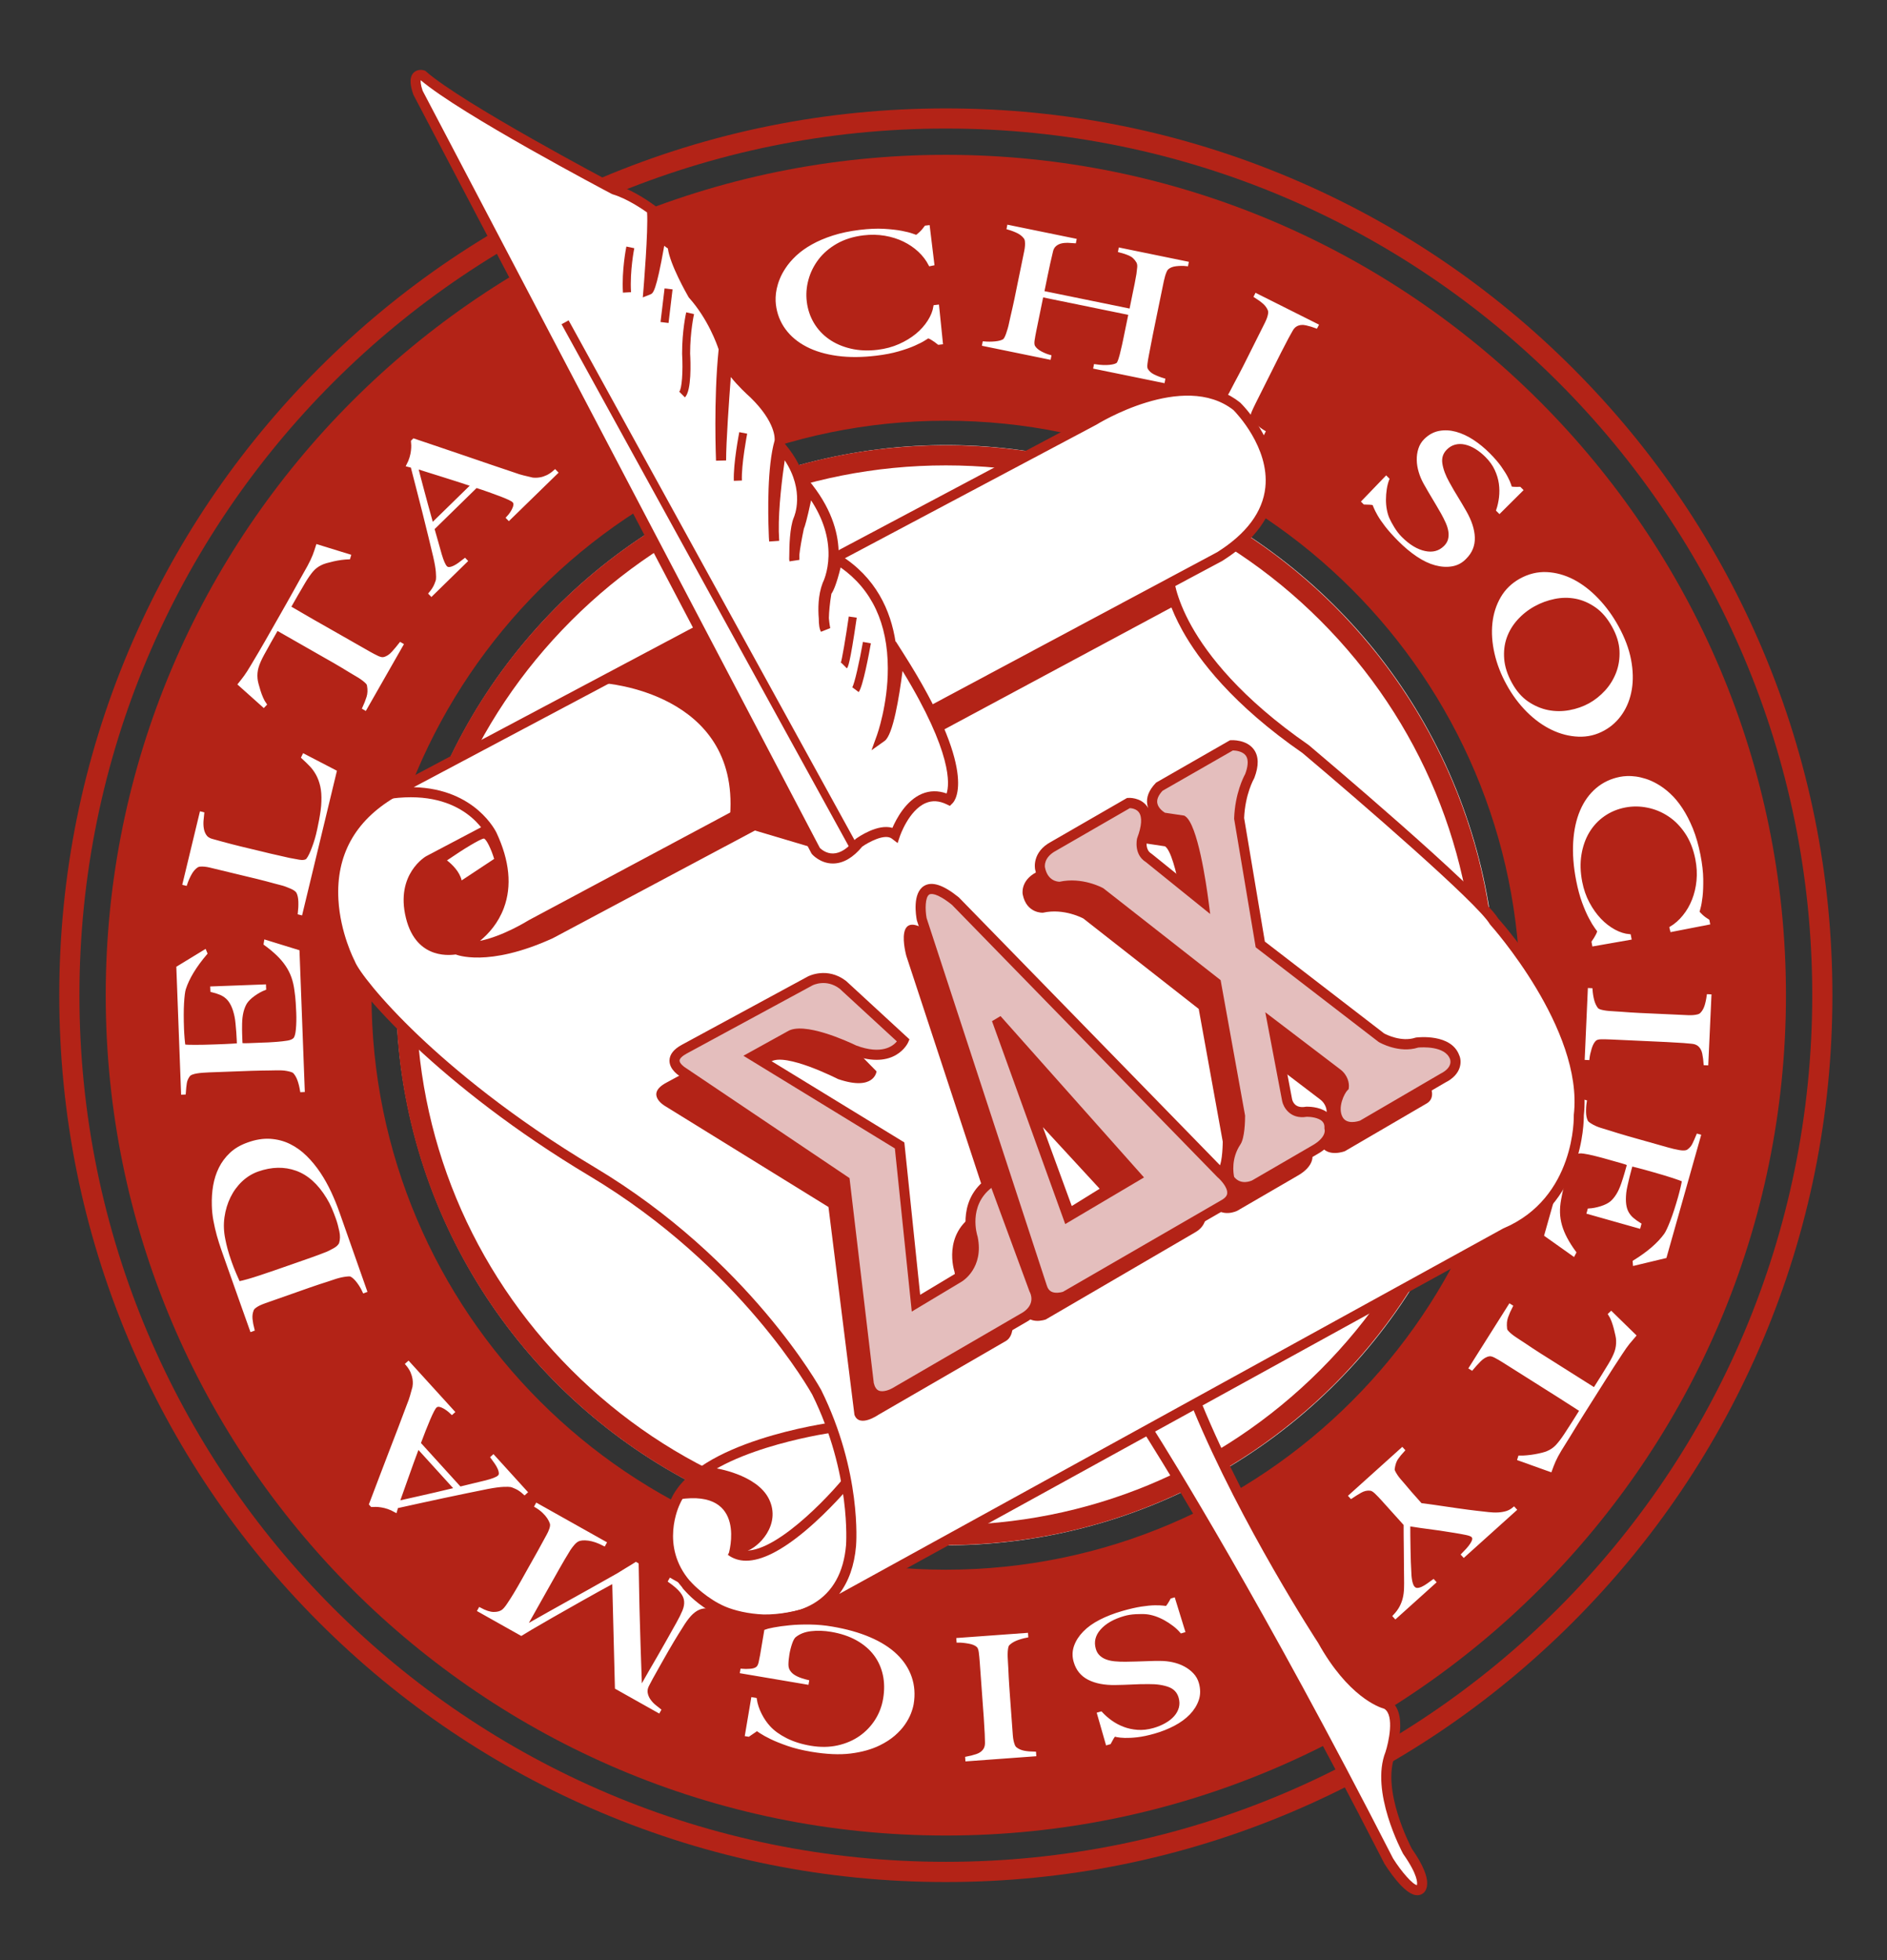 <?xml version="1.0" encoding="utf-8"?>
<!-- Generator: Adobe Illustrator 24.2.3, SVG Export Plug-In . SVG Version: 6.00 Build 0)  -->
<svg version="1.1" xmlns="http://www.w3.org/2000/svg" xmlns:xlink="http://www.w3.org/1999/xlink" x="0px" y="0px"
	 viewBox="0 0 468 486" style="enable-background:new 0 0 468 486;" xml:space="preserve">
<rect x="0" y="0" width="468" height="486" fill="#333333" stroke="none"/>
<style type="text/css">
	.st0{fill:#B32317;}
	.st1{fill:#FFFFFF;}
	.st2{fill:#FFFFFF;stroke:#FFFFFF;stroke-width:0.75;}
	.st3{fill:#E4BEBD;}
	.st4{fill:#FFFFFF;stroke:#B32317;stroke-width:2;}
</style>
<g id="Back_Circle">
	<path class="st0" d="M437.18,161.17c-11.07-26.18-26.93-49.7-47.12-69.89c-20.19-20.19-43.71-36.04-69.89-47.12
		c-27.11-11.47-55.91-17.28-85.59-17.28c-29.68,0-58.48,5.81-85.59,17.28c-26.18,11.07-49.7,26.93-69.89,47.12
		c-20.19,20.19-36.04,43.71-47.12,69.89c-11.47,27.11-17.28,55.91-17.28,85.59c0,29.68,5.81,58.48,17.28,85.59
		c11.07,26.18,26.93,49.7,47.12,69.89s43.71,36.04,69.89,47.12c27.11,11.47,55.91,17.28,85.59,17.28c29.68,0,58.48-5.81,85.59-17.28
		c26.18-11.07,49.7-26.93,69.89-47.12c20.19-20.19,36.04-43.71,47.12-69.89c11.47-27.11,17.28-55.91,17.28-85.59
		C454.46,217.08,448.64,188.28,437.18,161.17z M234.58,461.63c-118.67,0-214.88-96.2-214.88-214.88
		c0-118.67,96.2-214.88,214.88-214.88s214.88,96.2,214.88,214.88C449.46,365.43,353.26,461.63,234.58,461.63z"/>
	<path class="st0" d="M234.58,38.39c-114.89,0-208.36,93.47-208.36,208.36c0,114.89,93.47,208.36,208.36,208.36
		s208.36-93.47,208.36-208.36C442.95,131.87,349.47,38.39,234.58,38.39z M234.58,389.2c-78.54,0-142.44-63.9-142.44-142.44
		c0-78.54,63.9-142.44,142.44-142.44c78.54,0,142.44,63.9,142.44,142.44C377.02,325.3,313.12,389.2,234.58,389.2z"/>
	<g>
		
			<ellipse transform="matrix(0.205 -0.979 0.979 0.205 -54.995 425.82)" class="st1" cx="234.58" cy="246.76" rx="136.36" ry="136.36"/>
		<path class="st0" d="M234.58,110.39c-75.31,0-136.36,61.05-136.36,136.36c0,75.31,61.05,136.36,136.36,136.36
			c75.31,0,136.36-61.05,136.36-136.36C370.95,171.45,309.89,110.39,234.58,110.39z M327.47,339.65
			c-24.81,24.81-57.8,38.48-92.89,38.48c-35.09,0-68.08-13.66-92.89-38.48s-38.48-57.8-38.48-92.89c0-35.09,13.66-68.08,38.48-92.89
			c24.81-24.81,57.8-38.48,92.89-38.48c35.09,0,68.08,13.66,92.89,38.48c24.81,24.81,38.48,57.8,38.48,92.89
			C365.95,281.85,352.28,314.83,327.47,339.65z"/>
	</g>
</g>
<g id="Big_Caslon">
	<g>
		<path class="st2" d="M266.71,408.26c0.42-1.21,1.14-2.36,2.19-3.44c1.04-1.08,2.38-2.04,4.02-2.88c1.64-0.84,3.49-1.56,5.55-2.15
			c1.77-0.51,3.31-0.86,4.63-1.07c1.31-0.2,2.42-0.31,3.31-0.32c0.9-0.01,1.58,0.02,2.05,0.08c0.47,0.07,0.76,0.09,0.87,0.05
			s0.3-0.26,0.57-0.68c0.27-0.42,0.51-0.82,0.71-1.2l0.49-0.14l2.44,7.91l-0.54,0.16c-0.53-0.63-1.15-1.21-1.85-1.74
			s-1.44-1.02-2.2-1.44s-1.55-0.77-2.35-1.04c-0.8-0.26-1.54-0.42-2.22-0.49s-1.57-0.07-2.65-0.02s-2.09,0.21-3.03,0.48
			c-2.68,0.77-4.69,1.93-6.05,3.48c-1.35,1.55-1.77,3.25-1.24,5.09c0.21,0.75,0.56,1.35,1.05,1.82c0.49,0.47,1.07,0.83,1.75,1.08
			c0.68,0.25,1.44,0.42,2.28,0.49c0.84,0.08,1.73,0.11,2.67,0.1s1.75-0.03,2.45-0.05c0.7-0.03,1.35-0.05,1.95-0.06
			c0.6-0.01,1.22-0.03,1.86-0.06s1.41-0.04,2.31-0.03c1.02,0,2.03,0.1,3.03,0.32c1,0.22,1.92,0.55,2.75,0.99
			c0.83,0.44,1.55,0.98,2.17,1.63c0.62,0.65,1.04,1.39,1.29,2.25c0.41,1.44,0.41,2.78-0.01,4.02c-0.42,1.24-1.13,2.38-2.13,3.42
			s-2.25,1.95-3.73,2.73c-1.48,0.78-3.08,1.42-4.82,1.92c-1.63,0.47-3.05,0.76-4.26,0.9s-2.23,0.18-3.04,0.16
			c-0.81-0.03-1.43-0.09-1.87-0.18c-0.44-0.09-0.67-0.13-0.71-0.12c-0.11,0.03-0.29,0.25-0.54,0.67c-0.25,0.42-0.48,0.83-0.68,1.23
			l-0.6,0.17l-2.12-7.39l0.6-0.17c0.69,0.75,1.5,1.47,2.43,2.14s1.95,1.21,3.05,1.63c1.1,0.42,2.29,0.68,3.57,0.77
			s2.62-0.06,4.04-0.46c1.12-0.32,2.14-0.74,3.07-1.27c0.93-0.53,1.69-1.13,2.3-1.83c0.6-0.69,1.01-1.45,1.23-2.28
			c0.21-0.83,0.19-1.69-0.07-2.6c-0.4-1.41-1.31-2.38-2.7-2.9c-1.4-0.52-3.09-0.77-5.08-0.75c-0.78-0.01-1.51,0-2.19,0.02
			c-0.68,0.02-1.34,0.05-2,0.08s-1.32,0.05-2,0.08c-0.68,0.02-1.39,0.04-2.12,0.05c-2.64,0.04-4.82-0.38-6.54-1.26
			c-1.72-0.88-2.84-2.26-3.39-4.15C266.27,410.72,266.3,409.47,266.71,408.26z"/>
		<path class="st2" d="M254.61,405.25l0.03,0.42c-0.93,0.18-1.79,0.42-2.58,0.73c-0.79,0.31-1.45,0.72-1.98,1.23
			c-0.18,0.18-0.3,0.42-0.37,0.74c-0.07,0.31-0.12,0.68-0.15,1.09s-0.03,0.86-0.02,1.31c0.01,0.46,0.04,0.91,0.07,1.35
			c0.03,0.39,0.06,0.91,0.09,1.58c0.03,0.66,0.06,1.39,0.1,2.18s0.09,1.6,0.15,2.43c0.06,0.86,0.12,1.66,0.17,2.4l0.59,8.08
			c0.04,0.5,0.07,0.99,0.11,1.49c0.04,0.5,0.1,0.96,0.19,1.38c0.09,0.42,0.2,0.8,0.34,1.14c0.14,0.34,0.33,0.59,0.57,0.77
			c0.56,0.43,1.23,0.72,2.02,0.88c0.78,0.15,1.67,0.23,2.65,0.24l0.03,0.41l-16.83,1.23l-0.03-0.42c0.78-0.14,1.62-0.35,2.5-0.64
			c0.88-0.29,1.55-0.78,1.99-1.48c0.3-0.49,0.44-1.1,0.41-1.82c-0.03-0.72-0.05-1.4-0.06-2.04c-0.05-0.69-0.09-1.38-0.12-2.05
			c-0.03-0.68-0.07-1.36-0.12-2.05c-0.05-0.69-0.1-1.41-0.16-2.16c-0.05-0.72-0.11-1.51-0.17-2.36l-0.68-9.37
			c-0.06-0.8-0.13-1.57-0.23-2.32s-0.3-1.26-0.62-1.54c-0.49-0.44-1.22-0.75-2.22-0.92c-0.99-0.18-1.89-0.27-2.68-0.26l-0.03-0.41
			L254.61,405.25z"/>
		<path class="st2" d="M186.07,414.14c0.77-0.05,1.36-0.24,1.76-0.57c0.31-0.26,0.54-0.7,0.68-1.32c0.14-0.62,0.27-1.25,0.38-1.88
			l1.01-5.98c0.29-0.12,0.97-0.29,2.06-0.5c1.09-0.21,2.39-0.39,3.93-0.54c1.53-0.15,3.21-0.21,5.04-0.18
			c1.83,0.03,3.63,0.19,5.41,0.5c3.52,0.6,6.62,1.46,9.29,2.61c2.67,1.14,4.85,2.52,6.54,4.14c1.69,1.62,2.89,3.45,3.59,5.5
			c0.7,2.04,0.86,4.23,0.47,6.55c-0.12,0.68-0.34,1.45-0.68,2.31c-0.34,0.86-0.82,1.74-1.45,2.64c-0.63,0.91-1.45,1.79-2.45,2.66
			c-1.01,0.87-2.22,1.65-3.63,2.34c-2,0.98-4.36,1.64-7.09,1.98c-2.73,0.34-5.95,0.19-9.66-0.43c-2.23-0.38-4.17-0.85-5.83-1.43
			c-1.66-0.58-3.04-1.13-4.15-1.67c-1.11-0.54-1.96-1.01-2.54-1.4c-0.58-0.39-0.91-0.6-0.98-0.61c-0.07-0.01-0.31,0.12-0.7,0.39
			c-0.39,0.27-0.86,0.6-1.43,0.98l-0.5-0.08l1.51-8.93l0.67,0.11c0.2,1.3,0.62,2.56,1.25,3.79c0.63,1.23,1.35,2.28,2.16,3.15
			c1.03,1.13,2.42,2.14,4.18,3.03c1.76,0.89,3.79,1.53,6.09,1.92c2.45,0.41,4.72,0.38,6.83-0.09c2.1-0.47,3.96-1.27,5.56-2.39
			c1.6-1.12,2.92-2.5,3.96-4.13c1.04-1.64,1.72-3.42,2.05-5.37c0.36-2.13,0.34-4.14-0.07-6.02s-1.17-3.56-2.29-5.05
			c-1.12-1.48-2.59-2.74-4.4-3.76c-1.81-1.02-3.96-1.75-6.44-2.17c-1.78-0.3-3.48-0.36-5.09-0.17c-1.62,0.19-2.95,0.71-4.02,1.58
			c-0.36,0.3-0.69,0.9-0.99,1.77c-0.3,0.88-0.53,1.79-0.69,2.75c-0.16,0.96-0.24,1.83-0.24,2.62c0,0.79,0.27,1.48,0.82,2.08
			c0.73,0.85,2.16,1.53,4.29,2.03l-0.07,0.41l-16.3-2.76l0.07-0.41C184.59,414.2,185.29,414.2,186.07,414.14z"/>
		<path class="st2" d="M150.05,382.56l-0.22,0.4c-1.44-0.75-2.74-1.19-3.91-1.34c-1.17-0.15-2.06-0.06-2.67,0.26
			c-0.37,0.2-0.74,0.51-1.1,0.93s-0.7,0.86-1,1.32c-0.96,1.56-1.85,3.06-2.67,4.51c-0.82,1.45-1.66,2.95-2.53,4.49l-5.77,10.25
			c2.09-1.18,4-2.26,5.75-3.25c1.74-0.99,3.46-1.95,5.15-2.88c1.69-0.93,3.4-1.88,5.14-2.86c1.74-0.98,3.65-2.06,5.74-3.23
			c0.3-0.15,0.74-0.4,1.33-0.75c0.59-0.35,1.18-0.72,1.78-1.1c0.6-0.38,1.16-0.72,1.67-1.01c0.51-0.3,0.84-0.5,0.99-0.61l0.29,0.17
			c0.04,2.38,0.09,4.74,0.13,7.08c0.04,2.34,0.09,4.61,0.16,6.79c0.07,2.18,0.13,4.23,0.18,6.13c0.05,1.91,0.11,3.61,0.17,5.1
			c0.06,1.5,0.11,2.75,0.13,3.74c0.02,1,0.04,1.68,0.05,2.03c0.9-1.59,1.7-3,2.4-4.21c0.7-1.21,1.4-2.41,2.09-3.6
			c0.69-1.19,1.41-2.44,2.15-3.77s1.62-2.87,2.61-4.64c0.64-1.14,1.14-2.15,1.51-3.04c0.37-0.89,0.52-1.73,0.44-2.52
			c-0.07-0.79-0.42-1.57-1.04-2.35c-0.62-0.78-1.59-1.64-2.92-2.57l0.2-0.36l12.84,7.22l-0.2,0.36c-1.24-0.48-2.32-0.75-3.22-0.83
			c-0.9-0.08-1.73,0.05-2.49,0.39c-0.75,0.34-1.47,0.88-2.15,1.63c-0.68,0.75-1.38,1.73-2.11,2.94c-0.65,1-1.39,2.2-2.22,3.59
			c-0.83,1.39-1.7,2.9-2.61,4.52c-0.39,0.7-0.73,1.29-1,1.77c-0.27,0.48-0.53,0.94-0.77,1.38c-0.26,0.46-0.52,0.93-0.79,1.41
			c-0.27,0.48-0.59,1.08-0.95,1.8c-0.35,0.69-0.46,1.36-0.34,1.98c0.12,0.63,0.36,1.2,0.72,1.72c0.36,0.52,0.78,0.99,1.28,1.41
			c0.5,0.42,0.93,0.77,1.29,1.04l-0.2,0.36l-10.48-5.89l-0.67-26.32c-2.73,1.48-5.43,2.97-8.08,4.47c-2.65,1.5-5.05,2.85-7.18,4.07
			c-2.13,1.22-3.89,2.24-5.28,3.06c-1.39,0.82-2.19,1.3-2.4,1.44l-10.48-5.89l0.2-0.36c1.36,0.73,2.5,1.1,3.42,1.11
			c0.92,0.01,1.66-0.18,2.23-0.56c0.43-0.3,0.92-0.87,1.47-1.7c0.56-0.83,1.09-1.66,1.59-2.49c0.69-1.14,1.33-2.25,1.94-3.34
			c0.61-1.09,1.23-2.19,1.85-3.3c0.73-1.3,1.47-2.61,2.2-3.91c0.72-1.28,1.46-2.64,2.23-4.08c0.26-0.46,0.48-0.95,0.66-1.46
			c0.18-0.52,0.25-0.96,0.2-1.34c0-0.07-0.06-0.25-0.18-0.55c-0.11-0.3-0.31-0.67-0.58-1.09c-0.28-0.43-0.67-0.88-1.17-1.37
			s-1.14-0.97-1.91-1.43l0.2-0.36L150.05,382.56z"/>
		<path class="st2" d="M112.4,350.08l-0.31,0.28c-0.08-0.08-0.28-0.27-0.61-0.55c-0.33-0.28-0.71-0.55-1.13-0.81
			c-0.42-0.25-0.84-0.43-1.27-0.53c-0.42-0.1-0.78-0.01-1.07,0.25c-0.19,0.17-0.42,0.52-0.7,1.05c-0.28,0.54-0.6,1.22-0.95,2.04
			c-0.35,0.83-0.73,1.76-1.14,2.79c-0.41,1.03-0.82,2.12-1.25,3.27l10.09,11.11c1.16-0.29,2.27-0.56,3.33-0.81
			c1.06-0.25,2.13-0.51,3.2-0.77c1.64-0.42,2.68-0.84,3.14-1.25c0.27-0.24,0.39-0.55,0.36-0.93c-0.03-0.38-0.14-0.8-0.35-1.25
			c-0.2-0.45-0.46-0.9-0.78-1.35c-0.31-0.45-0.62-0.88-0.91-1.27l0.31-0.28l8.08,8.9l-0.34,0.31c-0.72-0.67-1.42-1.16-2.12-1.47
			c-0.69-0.31-1.12-0.47-1.28-0.48c-0.32-0.06-0.95-0.08-1.89-0.04c-0.94,0.04-2.22,0.21-3.85,0.52c-1.5,0.29-3.19,0.63-5.08,1.03
			c-1.89,0.39-3.83,0.8-5.83,1.22c-2,0.42-4,0.85-6.01,1.3c-2.01,0.45-3.89,0.86-5.64,1.24l-0.3,1.03
			c-0.62-0.35-1.22-0.63-1.82-0.83c-0.59-0.2-1.15-0.34-1.67-0.42s-0.99-0.13-1.41-0.13c-0.42,0-0.75,0-0.99,0.02l-0.3-0.33
			c0.92-2.41,1.79-4.7,2.61-6.87c0.82-2.17,1.62-4.25,2.39-6.25c0.77-2,1.51-3.93,2.23-5.8c0.72-1.87,1.42-3.73,2.1-5.57
			c0.36-0.88,0.63-1.65,0.81-2.29c0.18-0.65,0.39-1.38,0.61-2.2c0.03-0.13,0.06-0.39,0.09-0.77c0.03-0.38,0-0.83-0.07-1.35
			c-0.08-0.51-0.25-1.08-0.51-1.71c-0.27-0.62-0.68-1.26-1.24-1.92l0.37-0.33L112.4,350.08z M98.72,372.49
			c0.42-0.08,1.06-0.21,1.93-0.42c0.87-0.2,1.92-0.44,3.17-0.71c1.25-0.27,2.65-0.59,4.21-0.96c1.55-0.37,3.24-0.77,5.06-1.2
			l-9.45-10.4c-0.49,1.31-0.98,2.63-1.46,3.96c-0.48,1.33-0.94,2.6-1.37,3.84c-0.43,1.23-0.83,2.36-1.2,3.38
			S98.94,371.83,98.72,372.49z"/>
		<path class="st2" d="M67.03,282.74c1.71,0.12,3.3,0.53,4.76,1.26c1.46,0.72,2.8,1.69,4.02,2.9s2.32,2.55,3.32,4.04
			c0.99,1.49,1.88,3.07,2.66,4.75c0.78,1.68,1.46,3.34,2.03,4.97l6.84,19.43l-0.39,0.14c-0.39-0.86-0.86-1.66-1.42-2.4
			c-0.55-0.74-1.09-1.26-1.61-1.56c-0.19-0.13-0.46-0.19-0.81-0.17c-0.34,0.02-0.73,0.07-1.14,0.13c-0.42,0.07-0.85,0.16-1.31,0.28
			c-0.46,0.12-0.89,0.25-1.31,0.4c-0.37,0.13-0.87,0.29-1.5,0.5s-1.33,0.43-2.08,0.67c-0.75,0.24-1.52,0.5-2.3,0.78
			c-0.81,0.28-1.57,0.55-2.27,0.8l-7.65,2.69c-0.47,0.17-0.94,0.33-1.41,0.5c-0.47,0.17-0.9,0.35-1.29,0.54
			c-0.39,0.2-0.72,0.4-1.01,0.63c-0.29,0.22-0.49,0.47-0.6,0.75c-0.28,0.7-0.38,1.45-0.31,2.26c0.08,0.81,0.24,1.69,0.49,2.64
			l-0.39,0.14c-0.52-1.49-1.29-3.64-2.29-6.43c-1-2.8-2.2-6.19-3.6-10.16c-0.4-1.14-0.8-2.27-1.2-3.41
			c-0.41-1.17-0.78-2.36-1.12-3.55c-0.33-1.2-0.61-2.42-0.84-3.65c-0.23-1.24-0.36-2.48-0.39-3.75c-0.05-1.66,0.05-3.27,0.32-4.84
			c0.27-1.57,0.74-3.02,1.4-4.35c0.66-1.33,1.55-2.52,2.67-3.57c1.11-1.05,2.52-1.87,4.22-2.47
			C63.47,282.92,65.31,282.63,67.03,282.74z M59.8,292.64c-1.21,1.14-2.2,2.49-2.96,4.03c-0.76,1.55-1.28,3.24-1.54,5.09
			c-0.26,1.85-0.18,3.73,0.23,5.66c0.15,0.75,0.33,1.56,0.57,2.43c0.23,0.87,0.57,1.93,1.01,3.17c0.15,0.43,0.32,0.89,0.51,1.38
			c0.19,0.49,0.39,0.97,0.59,1.44c0.21,0.46,0.4,0.9,0.57,1.3c0.17,0.4,0.32,0.71,0.46,0.94c1.34-0.27,3.15-0.79,5.41-1.54
			c2.26-0.75,4.95-1.68,8.06-2.77c1.67-0.59,3.2-1.13,4.59-1.61c1.36-0.48,2.46-0.89,3.31-1.23c0.37-0.13,0.76-0.29,1.17-0.5
			s0.81-0.41,1.19-0.63c0.38-0.21,0.71-0.46,0.98-0.73c0.27-0.27,0.45-0.55,0.53-0.81c0.27-0.89,0.29-1.91,0.05-3.04
			c-0.24-1.13-0.52-2.18-0.86-3.14c-0.31-0.89-0.67-1.79-1.06-2.71c-0.4-0.92-0.83-1.75-1.3-2.5c-2.16-3.55-4.74-5.86-7.75-6.94
			c-3.01-1.08-6.22-1.01-9.65,0.19C62.38,290.66,61.02,291.5,59.8,292.64z"/>
		<path class="st2" d="M73.91,235.89l1.3,34.51l-0.42,0.02c-0.15-0.93-0.36-1.8-0.64-2.6c-0.28-0.8-0.65-1.45-1.11-1.96
			c-0.17-0.18-0.42-0.32-0.74-0.42c-0.32-0.1-0.69-0.19-1.11-0.27s-0.86-0.13-1.32-0.15c-0.46-0.02-0.91-0.02-1.35-0.01
			c-0.39,0.01-0.91,0.03-1.58,0.03c-0.67,0.01-1.39,0.02-2.18,0.03c-0.79,0.01-1.6,0.03-2.43,0.06c-0.86,0.03-1.66,0.06-2.41,0.09
			l-8.1,0.3c-0.5,0.02-1.01,0.05-1.54,0.09c-0.53,0.04-1.02,0.09-1.49,0.17s-0.89,0.18-1.26,0.33c-0.37,0.15-0.63,0.33-0.79,0.57
			c-0.42,0.58-0.68,1.19-0.78,1.84c-0.1,0.64-0.19,1.48-0.26,2.5l-0.42,0.02l-1.17-31.13l6.71-4.09l0.23,0.56
			c-2.68,3.15-4.46,6.08-5.33,8.79c-0.2,0.65-0.35,1.84-0.45,3.57c-0.1,1.74-0.1,3.84-0.01,6.33c0.03,0.79,0.08,1.61,0.15,2.45
			s0.15,1.45,0.21,1.83c0.45,0.06,1.36,0.09,2.75,0.09c1.39,0,2.99-0.03,4.82-0.1c1.05-0.04,1.94-0.07,2.66-0.1
			c0.72-0.03,1.31-0.06,1.76-0.09s0.81-0.06,1.06-0.07c0.22-0.01,0.37-0.01,0.46-0.02c-0.01-0.19-0.02-0.56-0.04-1.13
			c-0.02-0.56-0.06-1.21-0.11-1.94c-0.05-0.73-0.12-1.46-0.19-2.2c-0.07-0.73-0.15-1.34-0.26-1.83c-0.24-1.12-0.53-2.05-0.9-2.79
			c-0.36-0.74-0.78-1.33-1.27-1.79c-0.49-0.45-1.05-0.81-1.68-1.07c-0.63-0.26-1.34-0.49-2.13-0.68l-0.03-0.68l13.08-0.49l0.03,0.68
			c-0.87,0.33-1.77,0.83-2.69,1.48c-0.92,0.66-1.6,1.33-2.05,2.03c-0.36,0.62-0.66,1.35-0.87,2.21s-0.33,1.85-0.35,2.98
			c-0.01,0.56-0.01,1.04-0.01,1.41c0,0.38,0.01,0.75,0.02,1.13c0.01,0.34,0.03,0.71,0.04,1.13c0.01,0.38,0.03,0.87,0.06,1.47
			c0.39,0.06,0.96,0.08,1.71,0.05s1.52-0.06,2.33-0.09c0.36-0.01,0.78-0.03,1.25-0.05c0.47-0.02,0.94-0.04,1.41-0.05
			c0.44-0.02,0.87-0.04,1.27-0.08c0.4-0.03,0.74-0.06,1.02-0.07c0.89-0.07,1.72-0.17,2.51-0.29c0.79-0.12,1.37-0.36,1.74-0.71
			c0.38-0.35,0.62-1.17,0.74-2.46c0.12-1.28,0.15-2.68,0.09-4.18c-0.02-0.64-0.07-1.46-0.13-2.45c-0.06-1-0.17-2.04-0.33-3.12
			c-0.16-1.2-0.41-2.3-0.77-3.3c-0.36-1-0.84-1.96-1.46-2.88c-0.62-0.92-1.36-1.8-2.24-2.65c-0.88-0.85-1.93-1.73-3.16-2.62
			l0.1-0.62L73.91,235.89z"/>
		<path class="st2" d="M83.13,191.3l-8.49,35.22l-0.4-0.1c0.11-0.94,0.16-1.89,0.13-2.84c-0.03-0.95-0.19-1.74-0.5-2.36
			c-0.12-0.22-0.32-0.43-0.59-0.64c-0.28-0.2-0.61-0.39-1-0.56c-0.39-0.17-0.8-0.34-1.23-0.5c-0.43-0.16-0.86-0.3-1.29-0.4
			c-0.38-0.09-0.89-0.22-1.53-0.4c-0.64-0.17-1.35-0.36-2.11-0.57c-0.76-0.2-1.55-0.4-2.36-0.6c-0.83-0.2-1.62-0.39-2.34-0.56
			l-7.84-1.89c-0.49-0.12-0.96-0.23-1.41-0.34c-0.48-0.12-0.94-0.2-1.37-0.24c-0.43-0.05-0.82-0.05-1.17-0.02
			c-0.35,0.03-0.65,0.13-0.89,0.31c-0.58,0.4-1.1,1-1.55,1.8c-0.45,0.8-0.83,1.67-1.14,2.6l-0.4-0.1l4.22-17.5l0.4,0.1
			c-0.06,0.49-0.12,1.08-0.17,1.76c-0.05,0.68-0.03,1.35,0.08,1.99c0.1,0.64,0.32,1.23,0.67,1.76c0.34,0.53,0.87,0.9,1.59,1.11
			c0.93,0.26,1.79,0.5,2.57,0.71c0.78,0.21,1.54,0.41,2.29,0.61c0.75,0.2,1.53,0.4,2.34,0.59s1.71,0.41,2.71,0.65
			c0.92,0.22,1.75,0.42,2.51,0.6c0.73,0.18,1.44,0.35,2.14,0.52c0.7,0.17,1.42,0.33,2.17,0.49c0.75,0.16,1.58,0.35,2.49,0.57
			c0.87,0.17,1.7,0.32,2.5,0.46c0.79,0.13,1.42,0.08,1.88-0.16c0.17-0.11,0.38-0.37,0.62-0.78c0.24-0.41,0.48-0.91,0.73-1.51
			c0.24-0.6,0.49-1.26,0.73-1.97c0.24-0.71,0.45-1.44,0.63-2.17c0.07-0.29,0.18-0.76,0.32-1.4c0.14-0.64,0.28-1.35,0.43-2.13
			c0.15-0.78,0.27-1.58,0.39-2.4c0.11-0.82,0.18-1.56,0.19-2.22c0.06-1.53-0.04-2.84-0.29-3.93c-0.25-1.09-0.61-2.05-1.07-2.9
			c-0.47-0.85-1.01-1.6-1.64-2.25c-0.63-0.65-1.29-1.3-1.99-1.93l0.25-0.52L83.13,191.3z"/>
		<path class="st2" d="M86.51,138.31c-0.58,0.02-1.21,0.07-1.89,0.16c-0.67,0.09-1.32,0.21-1.95,0.35
			c-0.62,0.14-1.21,0.29-1.77,0.45c-0.55,0.16-0.99,0.32-1.31,0.49c-0.87,0.41-1.62,0.97-2.23,1.69c-0.61,0.71-1.29,1.68-2.02,2.91
			c-0.35,0.62-0.67,1.16-0.94,1.61c-0.27,0.45-0.54,0.9-0.8,1.36c-0.24,0.42-0.51,0.9-0.81,1.42c-0.28,0.49-0.62,1.1-1.03,1.81
			c0.6,0.34,1.42,0.82,2.44,1.42c1.03,0.61,2.1,1.23,3.24,1.88c1.13,0.65,2.25,1.28,3.36,1.91c1.08,0.62,2,1.14,2.74,1.56l8.02,4.57
			c0.7,0.4,1.38,0.75,2.05,1.07c0.67,0.31,1.21,0.42,1.62,0.31c0.81-0.19,1.57-0.68,2.27-1.47c0.71-0.79,1.31-1.52,1.82-2.18
			l0.36,0.21l-9.09,15.93l-0.36-0.21c0.41-0.89,0.76-1.78,1.04-2.66c0.28-0.88,0.32-1.87,0.12-2.98c-0.03-0.23-0.16-0.47-0.39-0.71
			c-0.23-0.24-0.51-0.48-0.83-0.73c-0.32-0.25-0.68-0.5-1.08-0.75c-0.4-0.25-0.79-0.48-1.18-0.7c-0.34-0.19-0.78-0.45-1.32-0.79
			c-0.54-0.33-1.15-0.7-1.81-1.1c-0.66-0.4-1.36-0.81-2.08-1.22c-0.72-0.41-1.41-0.8-2.06-1.17l-11.95-6.82
			c-0.39,0.69-0.74,1.29-1.03,1.81c-0.28,0.49-0.55,0.96-0.81,1.42c-0.24,0.42-0.49,0.88-0.75,1.36c-0.26,0.48-0.56,1.03-0.92,1.65
			c-0.68,1.26-1.16,2.34-1.42,3.25c-0.26,0.91-0.35,1.85-0.26,2.81c0.02,0.36,0.1,0.8,0.24,1.34c0.14,0.54,0.3,1.1,0.49,1.71
			c0.18,0.6,0.41,1.21,0.67,1.81s0.55,1.13,0.87,1.57l-0.36,0.38l-6.02-5.38c0.55-0.68,1.04-1.32,1.48-1.92s1.01-1.49,1.72-2.69
			c0.73-1.23,1.38-2.33,1.96-3.3s1.12-1.92,1.64-2.83c0.52-0.91,1.05-1.85,1.59-2.79c0.56-0.98,1.18-2.08,1.87-3.28
			c0.69-1.21,1.3-2.29,1.84-3.24c0.56-0.98,1.09-1.93,1.6-2.85c0.51-0.92,1.04-1.88,1.59-2.86c0.55-0.99,1.17-2.1,1.88-3.34
			c0.59-1.09,1.03-2.02,1.33-2.78c0.29-0.76,0.57-1.57,0.83-2.42l7.94,2.45L86.51,138.31z"/>
		<path class="st2" d="M126.21,128.69l-0.29-0.3c0.08-0.08,0.26-0.29,0.53-0.63c0.27-0.34,0.53-0.73,0.76-1.15
			c0.24-0.43,0.4-0.86,0.48-1.28c0.08-0.43-0.01-0.78-0.29-1.06c-0.17-0.18-0.53-0.4-1.08-0.66c-0.55-0.26-1.24-0.55-2.08-0.87
			c-0.84-0.32-1.79-0.67-2.83-1.04c-1.05-0.37-2.15-0.75-3.31-1.12l-10.73,10.5c0.33,1.15,0.65,2.25,0.94,3.3
			c0.29,1.05,0.59,2.11,0.89,3.17c0.48,1.62,0.94,2.65,1.36,3.09c0.25,0.26,0.57,0.37,0.95,0.32c0.38-0.04,0.79-0.17,1.23-0.39
			c0.44-0.22,0.88-0.5,1.32-0.83c0.44-0.33,0.85-0.65,1.24-0.95l0.29,0.3l-8.59,8.4l-0.32-0.33c0.64-0.74,1.1-1.47,1.39-2.17
			c0.28-0.7,0.43-1.14,0.43-1.29c0.05-0.32,0.04-0.95-0.03-1.89c-0.07-0.94-0.29-2.21-0.66-3.83c-0.35-1.48-0.75-3.16-1.21-5.03
			c-0.46-1.87-0.94-3.8-1.43-5.78c-0.49-1.98-1-3.97-1.52-5.95c-0.52-1.99-1-3.85-1.44-5.59l-1.04-0.26
			c0.33-0.63,0.58-1.25,0.76-1.85c0.18-0.6,0.3-1.16,0.36-1.69c0.06-0.53,0.09-1,0.08-1.41c-0.01-0.42-0.03-0.74-0.06-0.99
			l0.32-0.32c2.44,0.83,4.76,1.61,6.96,2.35c2.2,0.74,4.31,1.46,6.33,2.15c2.02,0.7,3.98,1.37,5.88,2.01
			c1.9,0.65,3.78,1.28,5.64,1.9c0.9,0.33,1.67,0.57,2.32,0.72c0.65,0.16,1.39,0.33,2.22,0.53c0.13,0.03,0.39,0.05,0.77,0.06
			c0.38,0.01,0.83-0.03,1.34-0.12c0.51-0.09,1.08-0.29,1.69-0.57c0.61-0.29,1.24-0.73,1.88-1.31l0.35,0.36L126.21,128.69z
			 M103.31,115.85c0.09,0.42,0.25,1.05,0.49,1.91c0.23,0.86,0.51,1.91,0.83,3.15c0.32,1.24,0.69,2.63,1.12,4.17
			c0.43,1.54,0.89,3.21,1.39,5.01l10.05-9.82c-1.33-0.44-2.67-0.88-4.01-1.31c-1.34-0.43-2.64-0.84-3.89-1.23
			c-1.25-0.39-2.39-0.75-3.42-1.07S103.98,116.05,103.31,115.85z"/>
		<path class="st2" d="M230.66,65.61c-0.65-1.26-1.52-2.41-2.63-3.45c-1.11-1.04-2.38-1.9-3.81-2.6c-1.43-0.69-3.01-1.19-4.73-1.48
			c-1.72-0.29-3.52-0.33-5.38-0.1c-2.58,0.31-4.82,1.02-6.74,2.11c-1.91,1.1-3.47,2.43-4.66,4c-1.19,1.57-2.05,3.28-2.56,5.15
			c-0.51,1.86-0.66,3.73-0.43,5.6c0.24,1.98,0.85,3.79,1.82,5.43c0.98,1.64,2.25,3.01,3.83,4.12c1.57,1.11,3.41,1.91,5.52,2.41
			s4.39,0.6,6.86,0.3c1.94-0.24,3.73-0.72,5.37-1.45c1.64-0.73,3.06-1.6,4.29-2.61c1.22-1.01,2.22-2.13,3-3.36
			c0.78-1.23,1.27-2.45,1.46-3.67l0.67-0.08l0.93,9.1l-0.67,0.08c-0.5-0.41-1.02-0.78-1.56-1.11c-0.53-0.33-0.89-0.48-1.08-0.46
			c-0.08,0.01-0.39,0.19-0.96,0.56c-0.56,0.36-1.38,0.78-2.46,1.26c-1.08,0.48-2.41,0.95-3.98,1.4c-1.57,0.46-3.41,0.81-5.5,1.06
			c-3.47,0.42-6.65,0.44-9.54,0.05s-5.4-1.13-7.52-2.23c-2.12-1.1-3.82-2.51-5.09-4.24c-1.27-1.73-2.04-3.71-2.31-5.94
			c-0.06-0.5-0.08-1.06-0.06-1.71c0.02-0.64,0.1-1.34,0.26-2.08c0.16-0.74,0.4-1.54,0.74-2.37c0.33-0.84,0.79-1.69,1.37-2.57
			c0.67-1.03,1.53-2.04,2.59-3.04c1.05-0.99,2.33-1.91,3.82-2.74c1.49-0.84,3.2-1.57,5.13-2.19c1.93-0.62,4.13-1.09,6.6-1.39
			c2.24-0.27,4.22-0.36,5.94-0.26c1.72,0.1,3.16,0.26,4.32,0.48c1.16,0.22,2.06,0.45,2.7,0.68c0.63,0.23,0.99,0.34,1.06,0.33
			c0.07-0.01,0.21-0.09,0.4-0.24c0.19-0.15,0.4-0.33,0.62-0.54c0.22-0.21,0.45-0.44,0.68-0.71c0.23-0.27,0.45-0.54,0.64-0.81
			l0.62-0.07l1.12,9.24L230.66,65.61z"/>
		<path class="st2" d="M271.55,91.1l0.08-0.41c1.38,0.2,2.56,0.25,3.54,0.15c0.98-0.1,1.65-0.29,2.02-0.58
			c0.09-0.07,0.19-0.22,0.29-0.45c0.11-0.23,0.21-0.51,0.31-0.83s0.2-0.65,0.29-1c0.09-0.35,0.17-0.69,0.24-1.01
			c0.22-0.89,0.43-1.81,0.62-2.76c0.2-0.98,0.39-1.89,0.56-2.73c0.18-0.87,0.33-1.63,0.47-2.28c0.14-0.68,0.24-1.15,0.29-1.43
			l-21.84-4.47l-1.79,8.76c-0.16,0.79-0.3,1.55-0.41,2.29c-0.11,0.74-0.05,1.29,0.18,1.65c0.35,0.55,0.9,1.03,1.66,1.44
			c0.76,0.41,1.52,0.72,2.29,0.93l-0.08,0.41l-16.31-3.34l0.08-0.41c0.94,0.08,1.87,0.08,2.77-0.01c0.9-0.08,1.61-0.27,2.13-0.56
			c0.17-0.11,0.34-0.3,0.5-0.6c0.16-0.29,0.3-0.64,0.44-1.03s0.27-0.83,0.41-1.29c0.13-0.47,0.25-0.92,0.33-1.35
			c0.08-0.38,0.19-0.89,0.34-1.54c0.15-0.65,0.32-1.36,0.49-2.13c0.18-0.77,0.35-1.56,0.52-2.38c0.17-0.84,0.33-1.63,0.48-2.36
			l1.63-7.94c0.1-0.49,0.2-0.98,0.3-1.47c0.1-0.49,0.17-0.95,0.2-1.38c0.03-0.43,0.03-0.83-0.02-1.19c-0.04-0.36-0.15-0.66-0.33-0.9
			c-0.42-0.57-0.99-1.03-1.7-1.39c-0.71-0.36-1.54-0.68-2.48-0.95l0.08-0.41l16.47,3.37l-0.08,0.41c-0.53-0.05-1.1-0.08-1.71-0.1
			c-0.61-0.01-1.18,0.05-1.71,0.18c-0.53,0.13-1,0.37-1.41,0.71s-0.71,0.82-0.87,1.43c-0.23,0.94-0.47,1.96-0.71,3.06
			c-0.24,1.1-0.47,2.15-0.67,3.15c-0.2,0.98-0.38,1.85-0.53,2.61c-0.15,0.73-0.25,1.24-0.31,1.51l21.84,4.47
			c0.18-0.87,0.34-1.66,0.48-2.36c0.15-0.73,0.29-1.44,0.43-2.12c0.14-0.68,0.28-1.37,0.43-2.08c0.14-0.71,0.29-1.51,0.44-2.41
			c0.07-0.52,0.13-1.07,0.19-1.64c0.06-0.57-0.02-1.06-0.25-1.47c-0.51-0.87-1.18-1.48-1.99-1.83c-0.81-0.35-1.64-0.62-2.48-0.83
			l0.08-0.41l16.64,3.41l-0.08,0.41c-0.9-0.1-1.81-0.09-2.71,0.02c-0.91,0.11-1.62,0.4-2.13,0.86c-0.19,0.16-0.35,0.4-0.49,0.73
			c-0.14,0.32-0.28,0.69-0.4,1.11c-0.12,0.41-0.23,0.84-0.32,1.27c-0.09,0.43-0.17,0.86-0.26,1.26l-1.43,6.96
			c-0.21,1-0.39,1.91-0.56,2.73c-0.16,0.79-0.32,1.57-0.48,2.36c-0.16,0.76-0.31,1.55-0.46,2.37c-0.15,0.82-0.32,1.72-0.52,2.69
			c-0.16,0.79-0.28,1.52-0.36,2.2c-0.08,0.68-0.04,1.16,0.13,1.45c0.37,0.64,0.93,1.15,1.7,1.54c0.77,0.38,1.62,0.71,2.56,0.99
			l-0.08,0.41L271.55,91.1z"/>
		<path class="st2" d="M297.96,99.77l0.19-0.37c0.89,0.32,1.75,0.55,2.59,0.69c0.83,0.14,1.61,0.13,2.33-0.04
			c0.24-0.06,0.47-0.21,0.7-0.44c0.22-0.23,0.45-0.52,0.69-0.86c0.24-0.35,0.47-0.72,0.69-1.12c0.22-0.4,0.43-0.8,0.63-1.2
			c0.17-0.35,0.42-0.81,0.73-1.4s0.66-1.23,1.03-1.93c0.37-0.7,0.74-1.42,1.12-2.16c0.38-0.77,0.75-1.49,1.08-2.15l3.63-7.25
			c0.22-0.45,0.45-0.89,0.67-1.34s0.41-0.87,0.55-1.28c0.14-0.41,0.24-0.79,0.29-1.15c0.05-0.36,0.02-0.68-0.09-0.95
			c-0.26-0.66-0.69-1.25-1.28-1.78c-0.6-0.53-1.31-1.05-2.15-1.57l0.19-0.37l15.08,7.56l-0.19,0.37c-0.74-0.28-1.57-0.52-2.48-0.73
			c-0.91-0.21-1.73-0.12-2.46,0.25c-0.51,0.27-0.94,0.72-1.28,1.36c-0.34,0.64-0.67,1.23-0.99,1.78c-0.31,0.62-0.63,1.23-0.95,1.83
			s-0.64,1.21-0.95,1.83s-0.63,1.26-0.97,1.93c-0.32,0.64-0.68,1.35-1.06,2.12l-4.21,8.4c-0.36,0.72-0.69,1.42-0.99,2.11
			c-0.3,0.69-0.39,1.23-0.25,1.64c0.19,0.62,0.67,1.27,1.43,1.93c0.76,0.66,1.49,1.19,2.17,1.6l-0.19,0.37L297.96,99.77z"/>
		<path class="st2" d="M360.09,140.05c-1.26,0.22-2.62,0.14-4.06-0.25c-1.45-0.39-2.93-1.1-4.46-2.13s-3.05-2.3-4.56-3.82
			c-1.3-1.31-2.36-2.49-3.17-3.54c-0.81-1.05-1.44-1.97-1.88-2.75c-0.44-0.78-0.75-1.39-0.92-1.83c-0.17-0.44-0.29-0.71-0.37-0.79
			c-0.08-0.08-0.37-0.14-0.87-0.17c-0.5-0.03-0.97-0.05-1.39-0.05l-0.36-0.36l5.74-5.96l0.4,0.4c-0.29,0.77-0.5,1.59-0.63,2.46
			c-0.13,0.87-0.2,1.75-0.2,2.63c0,0.88,0.07,1.73,0.23,2.56c0.16,0.83,0.37,1.55,0.65,2.18s0.69,1.41,1.26,2.33
			c0.57,0.92,1.19,1.73,1.88,2.42c1.96,1.97,3.95,3.18,5.97,3.61c2.02,0.43,3.7-0.02,5.06-1.37c0.55-0.55,0.91-1.15,1.08-1.8
			s0.21-1.33,0.1-2.05c-0.11-0.72-0.33-1.46-0.67-2.24c-0.34-0.77-0.74-1.57-1.2-2.39c-0.46-0.82-0.87-1.52-1.23-2.12
			c-0.36-0.6-0.69-1.16-1-1.68c-0.3-0.52-0.62-1.06-0.95-1.6c-0.33-0.55-0.71-1.22-1.15-2.01c-0.49-0.89-0.89-1.82-1.18-2.81
			c-0.29-0.98-0.45-1.94-0.46-2.88c-0.02-0.94,0.11-1.83,0.38-2.68c0.27-0.85,0.72-1.59,1.34-2.21c1.06-1.06,2.24-1.7,3.53-1.94
			c1.29-0.24,2.63-0.17,4.02,0.21c1.39,0.38,2.79,1.03,4.19,1.94c1.4,0.92,2.74,2.01,4.01,3.29c1.19,1.2,2.14,2.3,2.84,3.3
			c0.7,1,1.24,1.86,1.6,2.58c0.37,0.72,0.62,1.3,0.75,1.72c0.13,0.43,0.21,0.65,0.24,0.68c0.08,0.08,0.36,0.13,0.85,0.15
			c0.49,0.02,0.96,0.02,1.4,0l0.44,0.44l-5.45,5.42l-0.44-0.44c0.33-0.97,0.56-2.02,0.7-3.16c0.13-1.14,0.12-2.3-0.04-3.46
			c-0.16-1.17-0.51-2.33-1.05-3.5c-0.54-1.17-1.32-2.27-2.36-3.31c-0.82-0.83-1.69-1.52-2.59-2.08c-0.91-0.56-1.81-0.93-2.71-1.13
			c-0.9-0.2-1.76-0.19-2.58,0.02c-0.83,0.21-1.57,0.65-2.24,1.31c-1.04,1.04-1.45,2.29-1.23,3.77c0.22,1.48,0.82,3.08,1.79,4.81
			c0.37,0.69,0.73,1.32,1.08,1.91c0.34,0.58,0.69,1.15,1.03,1.71c0.34,0.56,0.69,1.13,1.03,1.71c0.35,0.58,0.7,1.2,1.07,1.84
			c1.31,2.3,1.99,4.41,2.05,6.33c0.06,1.93-0.61,3.58-2,4.97C362.46,139.25,361.35,139.83,360.09,140.05z"/>
		<path class="st2" d="M391.51,182.28c-2.2-0.08-4.37-0.63-6.52-1.66c-2.15-1.03-4.17-2.49-6.07-4.39c-1.9-1.9-3.55-4.11-4.94-6.65
			c-1.38-2.5-2.37-5.05-2.96-7.65s-0.76-5.06-0.51-7.39c0.25-2.33,0.93-4.43,2.03-6.31c1.1-1.88,2.64-3.35,4.6-4.44
			c2.09-1.15,4.24-1.67,6.47-1.57c2.22,0.11,4.39,0.71,6.5,1.8c2.11,1.1,4.11,2.63,6.01,4.62c1.9,1.98,3.56,4.26,4.97,6.83
			c1.54,2.8,2.56,5.51,3.06,8.14s0.56,5.05,0.19,7.27c-0.37,2.22-1.13,4.19-2.28,5.9c-1.15,1.71-2.6,3.04-4.34,4
			C395.77,181.87,393.7,182.36,391.51,182.28z M398.36,171.46c1.22-1.34,2.16-2.87,2.82-4.58c0.65-1.71,0.94-3.56,0.85-5.52
			c-0.09-1.97-0.71-4.01-1.88-6.12c-1.18-2.14-2.58-3.79-4.21-4.93c-1.63-1.14-3.32-1.88-5.09-2.22c-1.77-0.34-3.55-0.32-5.36,0.05
			c-1.8,0.37-3.5,0.99-5.07,1.86c-1.65,0.91-3.09,2.05-4.33,3.42c-1.24,1.37-2.15,2.89-2.75,4.57c-0.59,1.68-0.81,3.5-0.65,5.45
			c0.16,1.95,0.81,3.97,1.95,6.04c1.14,2.08,2.53,3.67,4.15,4.77c1.62,1.1,3.33,1.83,5.11,2.18c1.79,0.35,3.59,0.35,5.4,0.02
			c1.81-0.33,3.48-0.92,5.01-1.76C395.78,173.87,397.13,172.8,398.36,171.46z"/>
		<path class="st2" d="M414.43,230.06c1.21-0.73,2.29-1.69,3.25-2.88c0.96-1.18,1.73-2.51,2.31-3.99c0.59-1.48,0.97-3.08,1.14-4.82
			c0.17-1.74,0.07-3.53-0.29-5.38c-0.5-2.55-1.36-4.74-2.59-6.57c-1.23-1.83-2.67-3.28-4.32-4.36c-1.65-1.08-3.42-1.81-5.32-2.18
			c-1.89-0.38-3.77-0.39-5.62-0.03c-1.96,0.38-3.72,1.12-5.29,2.21c-1.57,1.09-2.84,2.46-3.84,4.11c-0.99,1.65-1.66,3.54-2.01,5.68
			s-0.28,4.42,0.19,6.86c0.38,1.92,0.98,3.67,1.83,5.25c0.84,1.58,1.82,2.94,2.91,4.09s2.29,2.06,3.56,2.76
			c1.28,0.69,2.53,1.09,3.77,1.19l0.13,0.66l-9.01,1.58l-0.13-0.67c0.38-0.53,0.71-1.08,1-1.63c0.29-0.55,0.41-0.92,0.38-1.11
			c-0.01-0.07-0.22-0.38-0.62-0.91c-0.4-0.54-0.88-1.32-1.43-2.37c-0.56-1.04-1.12-2.33-1.69-3.87c-0.57-1.54-1.05-3.34-1.46-5.41
			c-0.67-3.43-0.91-6.61-0.73-9.52c0.18-2.91,0.74-5.46,1.68-7.66s2.23-3.99,3.86-5.38c1.63-1.39,3.55-2.3,5.76-2.73
			c0.49-0.1,1.06-0.16,1.7-0.19c0.64-0.03,1.34,0.01,2.1,0.11c0.75,0.1,1.56,0.29,2.42,0.56c0.86,0.27,1.75,0.67,2.66,1.18
			c1.08,0.6,2.15,1.38,3.21,2.36c1.07,0.98,2.07,2.18,3.01,3.61s1.79,3.08,2.56,4.96c0.76,1.88,1.38,4.04,1.86,6.48
			c0.43,2.22,0.66,4.18,0.68,5.9c0.02,1.72-0.03,3.17-0.17,4.35c-0.14,1.18-0.3,2.09-0.48,2.74c-0.18,0.65-0.27,1.01-0.25,1.08
			c0.01,0.07,0.1,0.2,0.26,0.38c0.16,0.18,0.35,0.37,0.58,0.58c0.22,0.21,0.48,0.42,0.76,0.63c0.28,0.21,0.57,0.41,0.85,0.58
			l0.12,0.61l-9.14,1.78L414.43,230.06z"/>
		<path class="st2" d="M394.17,245.36l0.42,0.02c0.07,0.94,0.21,1.83,0.42,2.65c0.21,0.82,0.54,1.52,0.98,2.11
			c0.16,0.2,0.39,0.35,0.69,0.46c0.3,0.11,0.66,0.2,1.07,0.27c0.41,0.08,0.85,0.13,1.3,0.17c0.46,0.04,0.91,0.07,1.35,0.09
			c0.39,0.02,0.91,0.05,1.58,0.1c0.66,0.05,1.39,0.1,2.18,0.16c0.79,0.05,1.6,0.1,2.43,0.14c0.86,0.04,1.66,0.08,2.41,0.11l8.1,0.37
			c0.5,0.02,1,0.05,1.49,0.07c0.5,0.02,0.96,0.02,1.4-0.02c0.43-0.04,0.82-0.1,1.17-0.2c0.35-0.1,0.63-0.25,0.83-0.47
			c0.5-0.51,0.86-1.14,1.11-1.9c0.24-0.76,0.43-1.63,0.56-2.6l0.42,0.02l-0.77,16.86l-0.42-0.02c-0.05-0.79-0.16-1.64-0.34-2.56
			c-0.18-0.91-0.59-1.63-1.23-2.15c-0.46-0.36-1.04-0.56-1.76-0.62s-1.4-0.11-2.03-0.18c-0.69-0.03-1.38-0.07-2.05-0.12
			s-1.36-0.09-2.05-0.12c-0.69-0.03-1.41-0.07-2.16-0.1c-0.72-0.03-1.51-0.07-2.37-0.11l-9.38-0.43c-0.8-0.04-1.58-0.05-2.33-0.05
			c-0.75,0-1.28,0.15-1.6,0.43c-0.49,0.43-0.88,1.13-1.18,2.09c-0.29,0.96-0.49,1.84-0.58,2.63l-0.42-0.02L394.17,245.36z"/>
		<path class="st2" d="M383.38,306.24l9.39-33.24l0.4,0.11c-0.15,0.93-0.21,1.83-0.19,2.67c0.02,0.85,0.17,1.58,0.46,2.21
			c0.11,0.23,0.3,0.44,0.58,0.63c0.28,0.2,0.6,0.39,0.98,0.6c0.37,0.2,0.78,0.38,1.21,0.55c0.43,0.16,0.86,0.3,1.29,0.42
			c0.37,0.11,0.88,0.26,1.51,0.46s1.33,0.41,2.08,0.65s1.53,0.46,2.33,0.69c0.83,0.23,1.6,0.45,2.32,0.66l7.8,2.2
			c0.48,0.14,0.98,0.27,1.49,0.39c0.51,0.12,1,0.22,1.47,0.3s0.9,0.1,1.3,0.07c0.4-0.03,0.7-0.12,0.93-0.3
			c0.58-0.42,1.02-0.92,1.31-1.51c0.29-0.58,0.63-1.35,1.02-2.29l0.4,0.11l-8.47,29.98l-7.64,1.83l-0.05-0.6
			c3.52-2.17,6.11-4.41,7.77-6.72c0.39-0.56,0.9-1.64,1.53-3.26s1.28-3.62,1.96-6.01c0.21-0.76,0.42-1.55,0.61-2.38
			c0.19-0.83,0.31-1.43,0.36-1.8c-0.41-0.19-1.27-0.5-2.59-0.94c-1.32-0.43-2.86-0.89-4.62-1.39c-1.01-0.29-1.87-0.53-2.56-0.72
			c-0.69-0.2-1.26-0.35-1.71-0.45c-0.45-0.11-0.79-0.19-1.03-0.26c-0.21-0.06-0.36-0.1-0.44-0.12c-0.05,0.18-0.15,0.54-0.31,1.09
			c-0.15,0.54-0.32,1.17-0.49,1.88c-0.17,0.71-0.34,1.43-0.5,2.15c-0.16,0.72-0.27,1.32-0.32,1.82c-0.12,1.14-0.12,2.12-0.01,2.93
			s0.33,1.51,0.66,2.09c0.33,0.58,0.75,1.09,1.27,1.53c0.52,0.44,1.13,0.88,1.81,1.3l-0.18,0.65l-12.6-3.56l0.18-0.65
			c0.94-0.05,1.94-0.24,3.02-0.58c1.08-0.34,1.93-0.77,2.57-1.3c0.54-0.47,1.04-1.08,1.51-1.83c0.47-0.75,0.88-1.66,1.25-2.73
			c0.18-0.54,0.33-0.98,0.44-1.34c0.12-0.36,0.22-0.72,0.33-1.08c0.09-0.33,0.19-0.69,0.31-1.09c0.1-0.36,0.24-0.83,0.4-1.41
			c-0.35-0.18-0.89-0.37-1.61-0.57s-1.47-0.41-2.24-0.63c-0.35-0.1-0.75-0.21-1.2-0.34c-0.45-0.13-0.91-0.26-1.36-0.38
			c-0.43-0.12-0.84-0.23-1.23-0.32c-0.39-0.09-0.72-0.17-0.99-0.25c-0.86-0.21-1.69-0.37-2.47-0.49c-0.79-0.12-1.41-0.08-1.88,0.14
			c-0.47,0.22-0.95,0.92-1.46,2.11s-0.97,2.5-1.38,3.95c-0.17,0.62-0.38,1.41-0.63,2.37c-0.25,0.97-0.46,1.99-0.65,3.07
			c-0.22,1.19-0.32,2.32-0.29,3.38c0.03,1.06,0.2,2.13,0.5,3.19c0.3,1.06,0.74,2.13,1.32,3.22c0.57,1.08,1.3,2.24,2.2,3.46
			l-0.29,0.56L383.38,306.24z"/>
		<path class="st2" d="M376.87,361.28c0.58,0.01,1.21-0.01,1.89-0.08c0.68-0.06,1.33-0.15,1.96-0.26c0.63-0.11,1.22-0.24,1.79-0.38
			s1-0.28,1.33-0.43c0.89-0.37,1.66-0.9,2.3-1.58s1.36-1.62,2.15-2.82c0.38-0.6,0.72-1.13,1.01-1.56c0.29-0.44,0.58-0.88,0.86-1.33
			c0.26-0.41,0.55-0.88,0.87-1.38c0.3-0.48,0.67-1.07,1.11-1.77c-0.59-0.37-1.38-0.88-2.38-1.53c-1-0.65-2.05-1.33-3.15-2.02
			s-2.19-1.38-3.27-2.06c-1.05-0.67-1.95-1.23-2.67-1.69l-7.8-4.92c-0.68-0.43-1.35-0.82-2-1.16c-0.65-0.34-1.19-0.47-1.6-0.38
			c-0.82,0.15-1.59,0.61-2.33,1.36c-0.74,0.76-1.38,1.46-1.91,2.1l-0.35-0.22l9.79-15.51l0.35,0.22c-0.45,0.87-0.84,1.74-1.15,2.61
			c-0.32,0.87-0.4,1.86-0.26,2.98c0.02,0.23,0.13,0.47,0.35,0.72c0.22,0.25,0.48,0.51,0.79,0.77s0.66,0.53,1.05,0.79
			c0.39,0.27,0.77,0.52,1.14,0.76c0.33,0.21,0.76,0.49,1.29,0.84c0.53,0.36,1.12,0.75,1.76,1.18c0.65,0.43,1.32,0.87,2.02,1.31
			c0.7,0.44,1.37,0.87,2,1.26l11.63,7.34c0.42-0.67,0.79-1.26,1.12-1.77c0.3-0.48,0.59-0.94,0.87-1.38
			c0.26-0.41,0.53-0.86,0.81-1.32c0.28-0.47,0.61-1.01,0.99-1.61c0.74-1.22,1.26-2.29,1.57-3.18c0.3-0.9,0.43-1.83,0.39-2.79
			c0-0.36-0.06-0.81-0.18-1.35c-0.12-0.54-0.25-1.12-0.41-1.73c-0.16-0.61-0.35-1.22-0.58-1.84c-0.23-0.62-0.5-1.15-0.8-1.61
			l0.38-0.36l5.78,5.65c-0.58,0.66-1.1,1.28-1.56,1.85s-1.08,1.44-1.84,2.61c-0.79,1.19-1.49,2.26-2.1,3.21s-1.2,1.87-1.76,2.76
			c-0.56,0.89-1.13,1.8-1.72,2.72c-0.6,0.96-1.28,2.02-2.02,3.2c-0.74,1.18-1.41,2.23-1.99,3.15c-0.6,0.95-1.18,1.88-1.73,2.78
			c-0.55,0.9-1.12,1.83-1.71,2.79s-1.27,2.05-2.03,3.26c-0.64,1.06-1.12,1.97-1.45,2.72c-0.33,0.75-0.64,1.54-0.94,2.38l-7.82-2.8
			L376.87,361.28z"/>
		<path class="st2" d="M347.45,398.48c0.37-0.71,0.65-1.44,0.83-2.2c0.18-0.76,0.28-1.56,0.31-2.4c0.03-0.84,0.03-1.78,0.01-2.81
			c-0.02-0.69-0.03-1.65-0.03-2.86c0-1.21-0.01-2.46-0.03-3.75c-0.02-1.29-0.03-2.53-0.04-3.71c-0.01-1.19-0.01-2.12-0.01-2.79
			l-5.59-6.21c-0.54-0.6-1.08-1.16-1.63-1.69s-1.04-0.81-1.47-0.83c-0.83-0.08-1.64,0.12-2.44,0.58c-0.8,0.46-1.55,0.93-2.24,1.4
			l-0.28-0.31l12.92-11.63l0.28,0.31c-0.67,0.72-1.22,1.39-1.64,2.01s-0.71,1.47-0.86,2.54c-0.05,0.23,0.01,0.5,0.16,0.81
			c0.15,0.31,0.35,0.64,0.58,0.99s0.5,0.7,0.81,1.06c0.3,0.36,0.6,0.71,0.9,1.04c0.49,0.6,1.09,1.3,1.79,2.11
			c0.7,0.8,1.56,1.77,2.58,2.91c0.11,0.01,0.46,0.05,1.03,0.13c0.58,0.08,1.29,0.17,2.13,0.29c0.84,0.12,1.78,0.26,2.8,0.41
			c1.03,0.16,2.03,0.3,3.02,0.44c0.99,0.14,1.91,0.27,2.77,0.38c0.86,0.12,1.58,0.2,2.13,0.26c1.07,0.12,2.04,0.23,2.92,0.33
			c0.88,0.1,1.7,0.13,2.46,0.08c0.76-0.05,1.45-0.17,2.07-0.36c0.62-0.19,1.22-0.52,1.79-1l0.28,0.31l-12.71,11.44l-0.28-0.31
			c0.4-0.4,0.79-0.81,1.17-1.23c0.38-0.42,0.71-0.84,0.99-1.26c0.28-0.42,0.46-0.81,0.55-1.16c0.08-0.36,0.01-0.67-0.23-0.93
			c-0.24-0.27-0.81-0.49-1.71-0.67c-0.9-0.18-1.82-0.35-2.77-0.5c-0.64-0.09-1.41-0.21-2.3-0.36c-0.89-0.15-1.85-0.29-2.89-0.42
			c-1.03-0.13-2.08-0.28-3.16-0.43c-1.07-0.15-2.08-0.3-3.03-0.46c-0.01,0.72-0.01,1.62,0.01,2.71c0.02,1.08,0.03,2.19,0.05,3.31
			c0.02,1.12,0.05,2.19,0.08,3.2c0.03,1.02,0.07,1.8,0.11,2.36c0.01,0.29,0.03,0.62,0.05,0.99s0.07,0.74,0.13,1.11
			s0.14,0.74,0.26,1.08c0.11,0.35,0.26,0.62,0.44,0.83c0.3,0.33,0.64,0.49,1.03,0.47c0.39-0.02,0.81-0.13,1.25-0.34
			c0.44-0.21,0.9-0.48,1.36-0.81c0.46-0.33,0.91-0.65,1.34-0.96l0.28,0.31l-9.69,8.72l-0.28-0.31
			C346.54,399.93,347.08,399.19,347.45,398.48z"/>
	</g>
</g>
<g id="Feather_x2F_SDX">
	<g>
		<path class="st1" d="M206.74,353.89c0,0-33.07,4.45-39.25,18.5c0,0-5.5,11,2.75,20.5c0,0,7.3,9.79,20.8,8.79
			s20.08-8.13,20.08-8.13l3.87-11.92L206.74,353.89z"/>
		<path class="st0" d="M207.63,352.51l-1.06,0.14c-1.38,0.19-33.83,4.71-40.2,19.18c-0.06,0.12-5.77,11.86,2.87,21.81
			c0.3,0.4,7.13,9.37,19.85,9.37c0.67,0,1.35-0.03,2.04-0.08c13.83-1.03,20.63-8.22,20.91-8.53l0.19-0.2l4.08-12.54L207.63,352.51z
			 M210.02,392.89c-1.11,1.08-7.41,6.69-19.08,7.55c-12.62,0.95-19.63-8.2-19.76-8.37c-7.58-8.73-2.78-18.7-2.55-19.18
			c5.23-11.88,31.59-16.7,37.22-17.6l7.83,26.33L210.02,392.89z"/>
	</g>
	<path class="st0" d="M177.25,364c0,0,10.5,1.5,13.5,7.75s-2.5,12-6,13c0,0-3.78,1.26-4.03,0.51c0,0,4.81-16.1-12.3-13.51
		C168.42,371.75,169.25,367.5,177.25,364z"/>
	<path class="st0" d="M208.97,366.79c-5.26,6.33-20.37,21.67-26.97,16.71l-1.5,2c1.31,0.98,2.83,1.47,4.55,1.47
		c3.88,0,8.81-2.49,14.71-7.44c6.06-5.09,10.92-10.9,11.12-11.15L208.97,366.79z"/>
	<g>
		<path class="st1" d="M284.66,354.38c0,0,24.41,37.88,59.75,107c0,0,5.47,8.79,7.81,7.03c0,0,2.34-1.56-3.12-9.37
			c0,0-8.01-14.84-4.3-24.21c0,0,3.32-9.96-0.98-12.3c0,0-8.01-1.76-15.82-15.82c0,0-19.33-29.48-31.24-58.58
			C296.76,348.13,287.78,348.92,284.66,354.38z"/>
		<path class="st0" d="M350.16,458.39c-0.54-1.02-7.54-14.66-4.18-23.16c0.37-1.12,3.5-11.03-1.56-13.79l-0.32-0.12
			c-0.08-0.02-7.62-1.92-15.05-15.28c-0.19-0.29-19.4-29.72-31.13-58.37l-0.35-0.85l-0.92,0.08c-0.39,0.03-9.67,0.91-13.08,6.87
			l-0.38,0.66l0.41,0.64c0.24,0.38,24.78,38.63,59.69,106.9l0.05,0.09c0.75,1.2,4.64,7.24,7.64,7.8c0.18,0.03,0.36,0.05,0.53,0.05
			c0.53,0,1.01-0.16,1.39-0.44c0.18-0.12,0.78-0.59,0.98-1.7C354.29,465.66,353.04,462.51,350.16,458.39z M351.41,467.4
			c-1.01-0.13-3.8-3.24-5.92-6.62c-32.42-63.39-55.92-100.96-59.36-106.39c2.44-3.39,7.72-4.55,9.83-4.89
			c11.85,28.59,30.79,57.61,30.94,57.82c7.39,13.29,15.03,15.98,16.43,16.37c2.59,1.63,1.03,8.45,0.3,10.68
			c-3.88,9.8,4.02,24.64,4.36,25.27l0.08,0.12C351.7,464.95,351.54,466.93,351.41,467.4z"/>
	</g>
	<g>
		<path class="st1" d="M289.83,142.99c0,0,0.75,19.75,34,42.75c0,0,42.75,36,46.75,42.75c0,0,23.5,26,21,48
			c0,0,0.75,21.25-18.25,29.25l-164,90.25c0,0-23.11,14.36-39.09-3.1c0,0,3.86,4.35,9.16,6.61c8.33,3.56,29.84,4.94,31.67-16.26
			c0,0,1.5-17.75-8.5-38c0,0-17.25-31.75-55.75-54.75s-58.25-47-60-51.75c0,0-14.49-27.38,10.51-42.13l8.24-2.12l14,3.5
			L289.83,142.99z"/>
		<path class="st0" d="M371.58,227.74c-4.43-7.11-45.21-41.49-46.95-42.96l-0.09-0.07c-16.86-11.66-25.06-22.41-28.98-29.38
			c-4.22-7.52-4.48-12.35-4.49-12.39l-0.06-1.65l-171.48,55.4l-13.96-3.49l-8.55,2.2l-0.32,0.13
			c-25.06,14.79-11.86,42.04-11.02,43.71c2.33,6.05,23.52,30.22,60.5,52.32c37.73,22.54,55.12,53.96,55.27,54.23
			c9.71,19.67,8.39,37.17,8.38,37.34c-0.58,6.73-3.27,11.58-7.99,14.41c-1.09,0.65-2.24,1.17-3.44,1.58
			c-0.94,0.25-1.92,0.47-2.94,0.65c-2.1,0.38-4.12,0.55-6.07,0.53c-3.81-0.15-7.28-1-9.51-1.95c-4.47-1.91-7.92-5.44-8.6-6.16
			c-0.04-0.05-0.09-0.09-0.13-0.14l-1.86,1.67c0.02,0.03,0.12,0.13,0.29,0.31c2.48,2.65,5.13,4.57,7.83,5.92
			c0.48,0.25,0.98,0.48,1.49,0.7c0.62,0.27,1.33,0.52,2.09,0.76c1.6,0.52,3.2,0.87,4.78,1.08c1.52,0.22,3.13,0.35,4.79,0.35
			c3.04,0,6.21-0.44,9.19-1.55c5.97-1.66,10.08-4.16,10.16-4.21l163.94-90.22c18.81-7.97,18.97-28.66,18.96-30.32
			C395.25,254.69,373.34,229.71,371.58,227.74z M390.33,276.35l-0.01,0.09l0,0.09c0.01,0.2,0.51,20.48-17.49,28.05l-0.06,0.03
			l-164.11,90.31c-0.01,0.01-0.19,0.12-0.53,0.3c2.36-3.1,3.76-7.07,4.18-11.89c0.06-0.74,1.41-18.33-8.65-38.7
			c-0.17-0.32-17.86-32.32-56.21-55.23c-20.69-12.36-35.11-24.53-43.56-32.55c-9.62-9.14-15.1-16.35-15.91-18.56l-0.07-0.15
			c-0.04-0.07-3.52-6.77-3.98-15.1c-0.6-10.93,4.07-19.44,13.87-25.28l7.76-2l14.04,3.51l169.16-54.65
			c0.38,2.12,1.45,6.24,4.49,11.71c4.02,7.24,12.46,18.38,29.8,30.39c14.74,12.42,43.36,37.2,46.43,42.39l0.15,0.2
			C369.88,229.58,392.74,255.17,390.33,276.35z"/>
	</g>
	<path class="st0" d="M119.38,205.08l-13.7,7.22c0,0-7.69,4.37-5.01,15.29c2.67,10.92,11.86,9.07,12.37,9.07
		c0,0,7.85,3.36,24.06-4.03l50.13-26.71l16.38,4.87l29.58-29.4l58.02-31.14l-1.78-9.78L174.7,200.04L119.38,205.08z"/>
	<g>
		<path class="st0" d="M165.16,268.5l31.24-16.93c0,0,4.05-2.15,8.11,0.95l12.88,13.12c0,0-0.48,5.01-9.54,1.91
			c0,0-13.12-6.68-16.69-4.29l-8.82,6.92l36.25,22.18l4.05,39.11l10.73-6.44c0,0,4.77-2.86,3.34-9.78c0,0-3.1-9.3,5.25-14.31
			l6.2,15.98c0,0,5.72,12.64,1.43,15.5l-31.72,18.36c0,0-4.77,3.34-5.96,0l-6.44-51.51l-40.54-25.04
			C164.93,274.23,159.92,271.36,165.16,268.5z"/>
		<path class="st0" d="M231.94,232.25l66.06,64.39c0,0,3.34,5.96-1.43,8.82l-37.21,21.7c0,0-4.53,1.67-5.72-2.38l-28.86-87.77
			C224.79,237.02,220.97,223.43,231.94,232.25z"/>
		<polygon class="st1" points="258.65,279.47 265.81,299.03 272.73,294.74 		"/>
		<path class="st0" d="M302.3,289.49c-3.02,4.52-1.67,9.3-1.67,9.3c2.38,3.34,6.2,1.43,6.2,1.43l14.79-8.59
			c4.77-2.62,3.82-5.49,3.82-5.49c0.24-4.29-5.72-4.05-5.72-4.05c-4.05,0.72-4.77-2.86-4.77-2.86l-3.58-18.84l15.98,12.16
			c1.91,1.43,1.67,3.34,1.67,3.34c-0.95,0.95-3.1,5.01-1.43,8.11c1.67,3.1,5.96,1.43,5.96,1.43l20.03-11.69
			c4.29-2.15-1.43-8.59-1.43-8.59c-1.67-4.53-5.01-0.24-5.01-0.24c-4.29,1.43-8.82-1.19-8.82-1.19l-30.05-23.13l-5.25-31.24
			c0.24-6.44,2.62-10.49,2.62-10.49c3.1-8.11-4.53-7.63-4.53-7.63l-17.89,10.26c-4.53,4.77,0.95,7.63,0.95,7.63l4.77,0.72
			c2.86,1.91,5.25,20.27,5.25,20.27l-13.59-10.97c-2.38-1.43-1.67-4.53-1.67-4.53c3.58-9.54-3.34-9.06-3.34-9.06l-18.6,10.73
			c-4.05,2.15-3.34,5.49-3.34,5.49c0.95,4.77,5.01,4.53,5.01,4.53c5.25-1.19,10.02,1.43,10.02,1.43l28.62,22.42l5.96,32.91
			C303.25,283.05,303.25,288.06,302.3,289.49z"/>
		<g>
			<path class="st3" d="M236.95,223.43l65.82,67.49c0,0,5.72,4.77,0.95,7.63l-39.59,22.9c0,0-4.53,1.67-5.72-2.38l-29.81-91.11
				C228.6,227.96,225.98,214.6,236.95,223.43z M264.86,301.65l16.93-10.02l-34.58-38.87L264.86,301.65z"/>
			<g>
				<path class="st0" d="M246.03,253.19l18.16,50.31l19.54-11.56l-35.59-40.01L246.03,253.19z M279.85,291.33l-14.33,8.48
					l-14.93-41.37L279.85,291.33z"/>
				<path class="st0" d="M303.63,290l-65.78-67.45l-0.11-0.1c-3.8-3.06-6.6-3.97-8.55-2.8c-2.96,1.79-2.02,7.43-1.8,8.54
					l29.84,91.22c0.42,1.43,1.26,2.49,2.43,3.08c0.82,0.41,1.68,0.54,2.45,0.54c1.27,0,2.3-0.36,2.47-0.42l39.8-23
					c1.92-1.15,2.41-2.59,2.49-3.6C307.09,293.1,304.17,290.47,303.63,290z M303.1,297.47l-39.48,22.83
					c-0.55,0.17-1.9,0.44-2.86-0.04c-0.55-0.28-0.92-0.79-1.16-1.59l-29.79-91.03c-0.39-2.08-0.38-5.22,0.66-5.85
					c0.33-0.2,1.7-0.59,5.63,2.56l65.77,67.44l0.09,0.09c0.66,0.55,2.52,2.47,2.4,3.96C304.36,296.06,304.3,296.75,303.1,297.47z"/>
			</g>
		</g>
		<g>
			<path class="st3" d="M306.59,283.05c-3.02,4.52-1.67,9.3-1.67,9.3c2.38,3.34,6.2,1.43,6.2,1.43l14.79-8.59
				c4.77-2.62,3.82-5.49,3.82-5.49c0.24-4.29-5.72-4.05-5.72-4.05c-4.05,0.72-4.77-2.86-4.77-2.86l-3.58-18.84l15.98,12.16
				c1.91,1.43,1.67,3.34,1.67,3.34c-0.95,0.95-3.1,5.01-1.43,8.11s5.96,1.43,5.96,1.43l20.03-11.69c4.29-2.15,2.86-5.25,2.86-5.25
				c-1.67-4.53-9.3-3.58-9.3-3.58c-4.29,1.43-8.82-1.19-8.82-1.19l-30.05-23.13l-5.25-31.24c0.24-6.44,2.62-10.49,2.62-10.49
				c3.1-8.11-4.53-7.63-4.53-7.63l-17.89,10.26c-4.53,4.77,0.95,7.63,0.95,7.63l4.77,0.72c2.86,1.91,5.25,20.27,5.25,20.27
				l-13.59-10.97c-2.38-1.43-1.67-4.53-1.67-4.53c3.58-9.54-3.34-9.06-3.34-9.06l-18.6,10.73c-4.05,2.15-3.34,5.49-3.34,5.49
				c0.95,4.77,5.01,4.53,5.01,4.53c5.25-1.19,10.02,1.43,10.02,1.43l28.62,22.42l5.96,32.91
				C307.55,276.61,307.55,281.62,306.59,283.05z"/>
			<path class="st0" d="M361.9,261.63c-1.99-5.4-10.27-4.43-10.63-4.39l-0.24,0.05c-3.44,1.14-7.22-0.77-7.74-1.05l-29.59-22.78
				l-5.14-30.63c0.25-5.94,2.43-9.74,2.45-9.78l0.09-0.19c1.14-2.99,1.1-5.36-0.14-7.05c-1.83-2.49-5.48-2.29-5.63-2.28l-0.29,0.02
				l-18.3,10.49l-0.13,0.13c-1.67,1.76-2.37,3.54-2.07,5.3c0.06,0.33,0.14,0.64,0.26,0.94c-0.1-0.19-0.22-0.37-0.35-0.54
				c-1.65-2.22-4.52-2.05-4.65-2.03l-0.29,0.02l-18.81,10.85c-4.83,2.56-4.01,6.68-3.98,6.84c0.92,4.62,4.54,5.64,6.31,5.53
				l0.2-0.03c4.35-0.99,8.45,0.96,9.06,1.27l28.15,22.05l5.86,32.33c-0.01,2.22-0.31,4.98-0.74,5.64
				c-3.3,4.95-1.89,10.12-1.83,10.33l0.06,0.21l0.13,0.18c1.36,1.9,3.16,2.49,4.78,2.49c1.22,0,2.33-0.34,3.07-0.71l14.76-8.57
				c4.8-2.64,4.65-5.75,4.47-6.69c0.01-0.46-0.04-0.9-0.14-1.31c1.77,3.08,5.63,2.58,7.44,1.88l20.14-11.73
				C362.68,266.3,362.54,262.99,361.9,261.63z M284.43,208.51c1.15-3.11,1.37-5.6,0.66-7.44c0.96,1.74,2.71,2.67,2.8,2.72l0.19,0.1
				l4.63,0.7c1.25,1.35,2.96,8.75,4.09,16.12l-11.13-8.98l-0.14-0.1C284.1,210.76,284.36,208.88,284.43,208.51z M330.29,276.99
				c-0.16-0.25-0.35-0.49-0.56-0.7c-1.71-1.74-4.58-1.89-5.51-1.89c-0.13,0-0.22,0-0.26,0l-0.17,0.02c-2.6,0.46-3.21-1.33-3.33-1.86
				l-2.97-15.64l13.39,10.19c0.89,0.67,1.11,1.46,1.17,1.88C330.89,270.5,329.37,273.91,330.29,276.99z M357.24,266.23l-19.94,11.63
				c-0.53,0.18-3.29,1.03-4.33-0.89c-1.31-2.42,0.49-5.91,1.21-6.63l0.3-0.3l0.05-0.42c0.12-0.98-0.2-3.02-2.15-4.49l-18.57-14.14
				l4.19,22.05c0.26,1.32,1.87,4.57,6.12,3.86c0.8,0,2.86,0.16,3.83,1.14c0.4,0.41,0.57,0.91,0.53,1.6l0,0.24l0.05,0.19
				c0.02,0.08,0.47,2-3.25,4.05l-14.71,8.54c-0.29,0.14-2.8,1.27-4.49-0.85c-0.19-0.9-0.78-4.57,1.56-8.06v0
				c1.08-1.62,1.16-5.87,1.16-7.13l-6.07-33.6l-28.99-22.71l-0.17-0.11c-0.21-0.12-5.17-2.8-10.77-1.58c-0.56,0-2.97-0.22-3.63-3.53
				c-0.05-0.25-0.37-2.51,2.74-4.16l18.31-10.56c0.5,0.03,1.61,0.19,2.24,1.04c0.85,1.17,0.72,3.35-0.4,6.33l-0.05,0.16
				c-0.04,0.16-0.87,3.94,2.17,5.84l15.96,12.88l-0.4-3.09c-0.58-4.44-2.7-19.09-5.79-21.15l-0.23-0.15l-4.81-0.72
				c-0.45-0.28-1.69-1.16-1.89-2.41c-0.15-0.91,0.29-1.93,1.3-3.03l17.45-10c0.83,0.01,2.46,0.25,3.2,1.27
				c0.85,1.17,0.4,3.12-0.15,4.58c-0.39,0.7-2.51,4.79-2.74,10.98l0,0.13l5.35,31.85l30.44,23.43l0.14,0.09
				c0.2,0.12,4.99,2.84,9.71,1.34c0.85-0.08,6.67-0.47,7.9,2.85C359.73,262.91,360.29,264.7,357.24,266.23z"/>
		</g>
		<g>
			<path class="st3" d="M169.7,260.15l31.24-16.93c0,0,4.05-2.15,8.11,0.95l15.03,13.83c0,0-2.62,5.96-12.16,2.38
				c0,0-12.4-5.96-15.98-3.58l-9.06,5.01L223.12,284l4.05,39.11l10.73-6.44c0,0,4.77-2.86,3.34-9.78c0,0-3.1-9.3,5.25-14.31
				l10.02,27.19c0,0,2.15,3.82-2.15,6.68l-32.44,18.84c0,0-5.25,3.1-6.44-2.15l-5.96-50.32l-40.07-26.95
				C169.46,265.88,164.45,263.02,169.7,260.15z"/>
			<path class="st0" d="M257.65,319.26l-10.51-28.52l-1.29,0.78c-8.65,5.19-6.12,14.67-5.82,15.69c1.19,5.87-2.61,8.3-2.77,8.4
				l-9.05,5.43l-3.92-37.78l-34.95-21.38l7.18-3.97l0.09-0.05c2.06-1.37,9.86,1.32,14.74,3.67l0.1,0.04
				c10.53,3.94,13.72-2.98,13.75-3.05l0.36-0.82l-15.68-14.44l-0.09-0.07c-4.64-3.54-9.26-1.17-9.46-1.06l-31.24,16.93l0,0
				c-2.01,1.09-3.03,2.41-3.05,3.9c-0.02,2.33,2.5,3.84,2.71,3.96l39.59,26.63l5.9,49.75l0.02,0.13c0.52,2.3,1.75,3.27,2.69,3.67
				c0.6,0.26,1.23,0.36,1.83,0.36c1.86,0,3.53-0.94,3.76-1.08l32.5-18.88C259.14,324.77,258.56,320.98,257.65,319.26z
				 M253.73,325.37l-32.44,18.84c-0.56,0.32-2.25,1.06-3.35,0.58c-0.58-0.25-0.99-0.88-1.23-1.87l-6.02-50.82l-40.62-27.32
				c-0.48-0.28-1.54-1.13-1.53-1.81c0.01-0.5,0.64-1.13,1.74-1.73l31.22-16.92c0.14-0.07,3.4-1.7,6.73,0.81l14.21,13.08
				c-1.01,1.22-3.81,3.35-10.05,1.03c-2.29-1.1-13.13-6.05-17.11-3.5l-10.9,6.03l37.56,22.98l4.19,40.45l12.42-7.45
				c0.23-0.14,5.51-3.41,3.92-11.1l-0.04-0.14c-0.1-0.32-2.35-7.45,3.44-11.98l9.46,25.68l0.08,0.17
				C255.57,320.67,256.86,323.29,253.73,325.37z"/>
		</g>
	</g>
	<g>
		<path class="st1" d="M97,196.75l174.25-92.5c0,0,22.25-14,35.5-3.5c0,0,21.5,21-4.25,37.25l-170.75,91.25c0,0-10.25,6.5-17.25,5.5
			c0,0,17-7.5,7.5-27.75C122,207,116.25,194.25,97,196.75z"/>
		<path class="st0" d="M307.62,99.86l-0.1-0.09c-5.75-4.56-14-5.39-23.86-2.4c-7.3,2.21-12.85,5.68-13,5.78l-174.25,92.5l0.75,2.34
			c18.03-2.34,23.48,9.04,23.71,9.54c2.95,6.29,3.55,11.92,1.76,16.71c-2.43,6.54-8.58,9.34-8.64,9.37l-4,1.76l4.32,0.62
			c0.56,0.08,1.13,0.12,1.71,0.12c7.16,0,15.98-5.54,16.31-5.75l170.83-91.3c7.99-5.04,12.41-11.08,13.14-17.95
			C317.52,109.66,308.03,100.25,307.62,99.86z M313.82,120.84c-0.64,6.07-4.67,11.48-11.91,16.05l-170.83,91.3
			c-0.08,0.05-6.26,3.93-12.03,5.09c2.1-1.73,4.51-4.38,5.91-8.14c2.04-5.45,1.42-11.73-1.82-18.66
			c-0.06-0.12-5.12-10.92-20.53-11.3l169.31-89.88c0.21-0.14,21.59-13.37,34-3.62C306.59,102.36,314.86,110.96,313.82,120.84z"/>
	</g>
	<path class="st0" d="M149.75,169.4c0,0,33.53,2.21,31.33,32.69l16.42-8.68l-20.66-38.82L149.75,169.4z"/>
	<g>
		<path class="st1" d="M108.67,213.33c0,0,5.83,3.33,4.5,7.33L124,213.5c0,0-1.83-7-4-6.83
			C117.83,206.83,108.67,213.33,108.67,213.33z"/>
		<path class="st0" d="M110.84,223.71l14.6-9.66l-0.23-0.87c-0.78-2.99-2.51-7.98-5.31-7.76c-2.33,0.18-9.74,5.32-11.96,6.89
			l-1.59,1.13l1.69,0.97c0.05,0.03,4.91,2.92,3.94,5.85L110.84,223.71z M110.86,213.33c3.94-2.71,8.22-5.33,9.17-5.42
			c0.62,0.21,1.77,2.55,2.53,5.05l-8.06,5.33C113.99,216.13,112.2,214.38,110.86,213.33z"/>
	</g>
	<g>
		<g>
			<path class="st1" d="M103.67,23l98.67,188c0,0,4.67,5.33,10.67-2c0,0,6-4.33,9-2c0,0,4.33-13,13.33-8.67
				c0,0,6.33-6.33-12.33-35.67c0,0-2,18.33-4.33,20c0,0,11-30.33-11-44c0,0-1.67,7.33-2.67,8c0,0-1.33,7.67-0.33,9.33
				c0,0-1.33-6.17,0.5-11c0,0,5.67-10.67-4.67-24c0,0-1.83,9-2.33,9.67c0,0-1.5,7-1.17,8.17c0,0-0.17-7.17,1-10
				c0,0,3.83-8.33-4.17-17.83c0,0-2.5,14.5-1.83,23.17c0,0-1-16.67,1.33-24.67c0,0,1-4.67-6.33-11.83c0,0-6.67-6-6.67-8.5
				c0,0-1.5,18.33-1.5,25c0,0-0.67-15,0.67-27.67c0,0-2.17-7.33-7.67-13.5c0,0-5-8.67-5-12.17c0,0-2-1-2-2h-1c0,0-2.17,12.67-3,13
				c0,0,1.33-16,0.83-19.83c0,0-4.83-3.67-9.33-5c0,0-38-20-47.5-28.33C104.83,18.67,101.83,17.67,103.67,23z"/>
			<path class="st0" d="M224.05,162l-1.91-3l-0.02,0.22c-1.2-7.9-4.9-16.08-13.79-21.61l-0.33-0.21c0.01-4.5-1.35-10.52-6.51-17.16
				l-1.67-2.15l-0.22,1.07c-0.7-2.71-2.13-5.77-4.81-8.95l-0.27-0.32c0.01-0.04,0.02-0.08,0.03-0.12c0.05-0.22,1.06-5.43-6.72-13.02
				c-3.02-2.72-6.25-6.41-6.25-7.57l-1.08-0.04c0.07-0.84,0.15-1.67,0.23-2.49l0.03-0.25l-0.07-0.24c-0.09-0.31-2.29-7.6-7.85-13.88
				c-1.39-2.42-4.77-8.88-4.77-11.43l0-0.77l-0.69-0.35c-0.55-0.28-1.16-0.73-1.31-0.98v-1.16h-3.11c0.08-2.47,0.08-4.6-0.06-5.75
				l-0.07-0.52L162.42,51c-0.2-0.15-4.98-3.76-9.61-5.17c-2.24-1.18-38.12-20.18-47.15-28.11l-0.19-0.17l-0.24-0.08
				c-0.73-0.24-1.85-0.24-2.64,0.55c-1.3,1.31-0.68,3.69-0.1,5.37l0.03,0.09l98.71,188.08l0.17,0.24c0.08,0.09,2.05,2.3,5.16,2.3
				c0.04,0,0.07,0,0.11,0c2.49-0.04,4.91-1.45,7.19-4.2c1.48-1.03,5.59-3.33,7.37-1.94l1.39,1.08l0.56-1.68
				c0.02-0.06,2.2-6.47,6.42-8.25c1.63-0.69,3.32-0.58,5.19,0.32l0.8,0.38l0.63-0.63C236.94,198.5,242.72,191.33,224.05,162z
				 M234.77,196.74c-2.13-0.76-4.19-0.73-6.15,0.1c-3.94,1.67-6.31,6.17-7.29,8.43c-3.63-1.1-8.46,2.27-9.07,2.71l-0.24,0.22
				c-1.82,2.22-3.63,3.37-5.38,3.41c-1.71,0.06-2.97-1.04-3.3-1.36L104.82,22.5c-0.55-1.62-0.52-2.34-0.47-2.61
				c10,8.49,45.87,27.4,47.4,28.21l0.23,0.09c3.47,1.03,7.24,3.59,8.5,4.48c0.32,4.43-0.88,18.9-0.89,19.05l-0.17,2.02l1.88-0.75
				c0.66-0.26,1.41-0.56,3.44-12.05c0.3,0.26,0.61,0.48,0.9,0.66c0.52,3.97,4.62,11.17,5.11,12.03l0.15,0.21
				c4.71,5.28,6.92,11.54,7.33,12.8c-1.29,12.56-0.65,27.44-0.65,27.59l2.5-0.06c0-4.58,0.73-14.87,1.17-20.69
				c1.7,2.15,3.93,4.23,4.88,5.08c6.31,6.17,6.03,10.26,5.98,10.67c-1.85,6.45-1.65,17.96-1.46,22.8c0.02,0.78,0.05,1.52,0.11,2.24
				l2.49-0.17c0-0.04-0.05-0.92-0.1-2.34c-0.1-5.92,0.87-13.54,1.47-17.63c5.06,7.7,2.38,13.91,2.23,14.24
				c-0.97,2.36-1.1,7.07-1.1,9.32c-0.04,0.66-0.03,1.18,0.06,1.5l2.45-0.37c-0.01-0.32-0.01-0.75-0.01-1.24
				c0.14-1.46,0.62-4.16,1.12-6.49c0.25-0.57,0.74-2.15,1.79-7.03c2.97,4.53,4.42,9.15,4.32,13.78c-0.09,4.03-1.39,6.57-1.4,6.59
				l-0.06,0.14c-1.15,3.02-1.15,6.47-0.95,8.83c0,1.37,0.14,2.58,0.55,3.25l2.29-0.91c-0.01-0.02-0.21-1.01-0.34-2.47
				c0.03-1.58,0.25-3.82,0.62-6.04c0.48-0.67,1.25-2.29,2.3-6.53c7.75,5.46,11.68,13.87,11.7,25.03c0.01,8.98-2.65,16.44-2.68,16.52
				l-1.37,3.78l3.27-2.33c2.08-1.49,3.61-10.91,4.43-17.33C236.29,186.75,235.49,194.55,234.77,196.74z"/>
		</g>
		<g>
			<path class="st0" d="M155.35,61.13c-0.05,0.24-1.19,5.86-0.85,11.43l2-0.12c-0.32-5.3,0.8-10.85,0.81-10.9L155.35,61.13z"/>
			
				<rect x="161.14" y="74.83" transform="matrix(0.119 -0.993 0.993 0.119 70.338 230.952)" class="st0" width="8.39" height="2"/>
			<path class="st0" d="M170.19,77.44c-0.04,0.18-1.03,4.51-1.02,10.28c0.26,4.46-0.07,8.76-0.71,9.4l1.41,1.41
				c1.69-1.69,1.41-8.79,1.29-10.87c0-5.47,0.96-9.73,0.97-9.78L170.19,77.44z"/>
			<path class="st0" d="M185.31,107.53l-1.96-0.38c-0.06,0.32-1.52,7.83-1.35,12.07l2-0.08C183.84,115.13,185.3,107.6,185.31,107.53
				z"/>
		</g>
		<path class="st0" d="M210.51,152.86c-0.75,5.15-1.71,10.91-2.03,11.63c0,0,0.04-0.09,0.14-0.19l1.41,1.41
			c0.26-0.26,0.73-0.73,2.45-12.56L210.51,152.86z"/>
		<path class="st0" d="M214.02,159.16c-0.85,4.82-2.11,10.49-2.65,11.24l1.6,1.2c1.06-1.41,2.58-9.61,3.02-12.09L214.02,159.16z"/>
		
			<rect x="174.92" y="70.64" transform="matrix(0.876 -0.482 0.482 0.876 -48.005 102.82)" class="st0" width="2" height="148.22"/>
	</g>
	<path class="st4" d="M170.24,392.89"/>
</g>
</svg>

